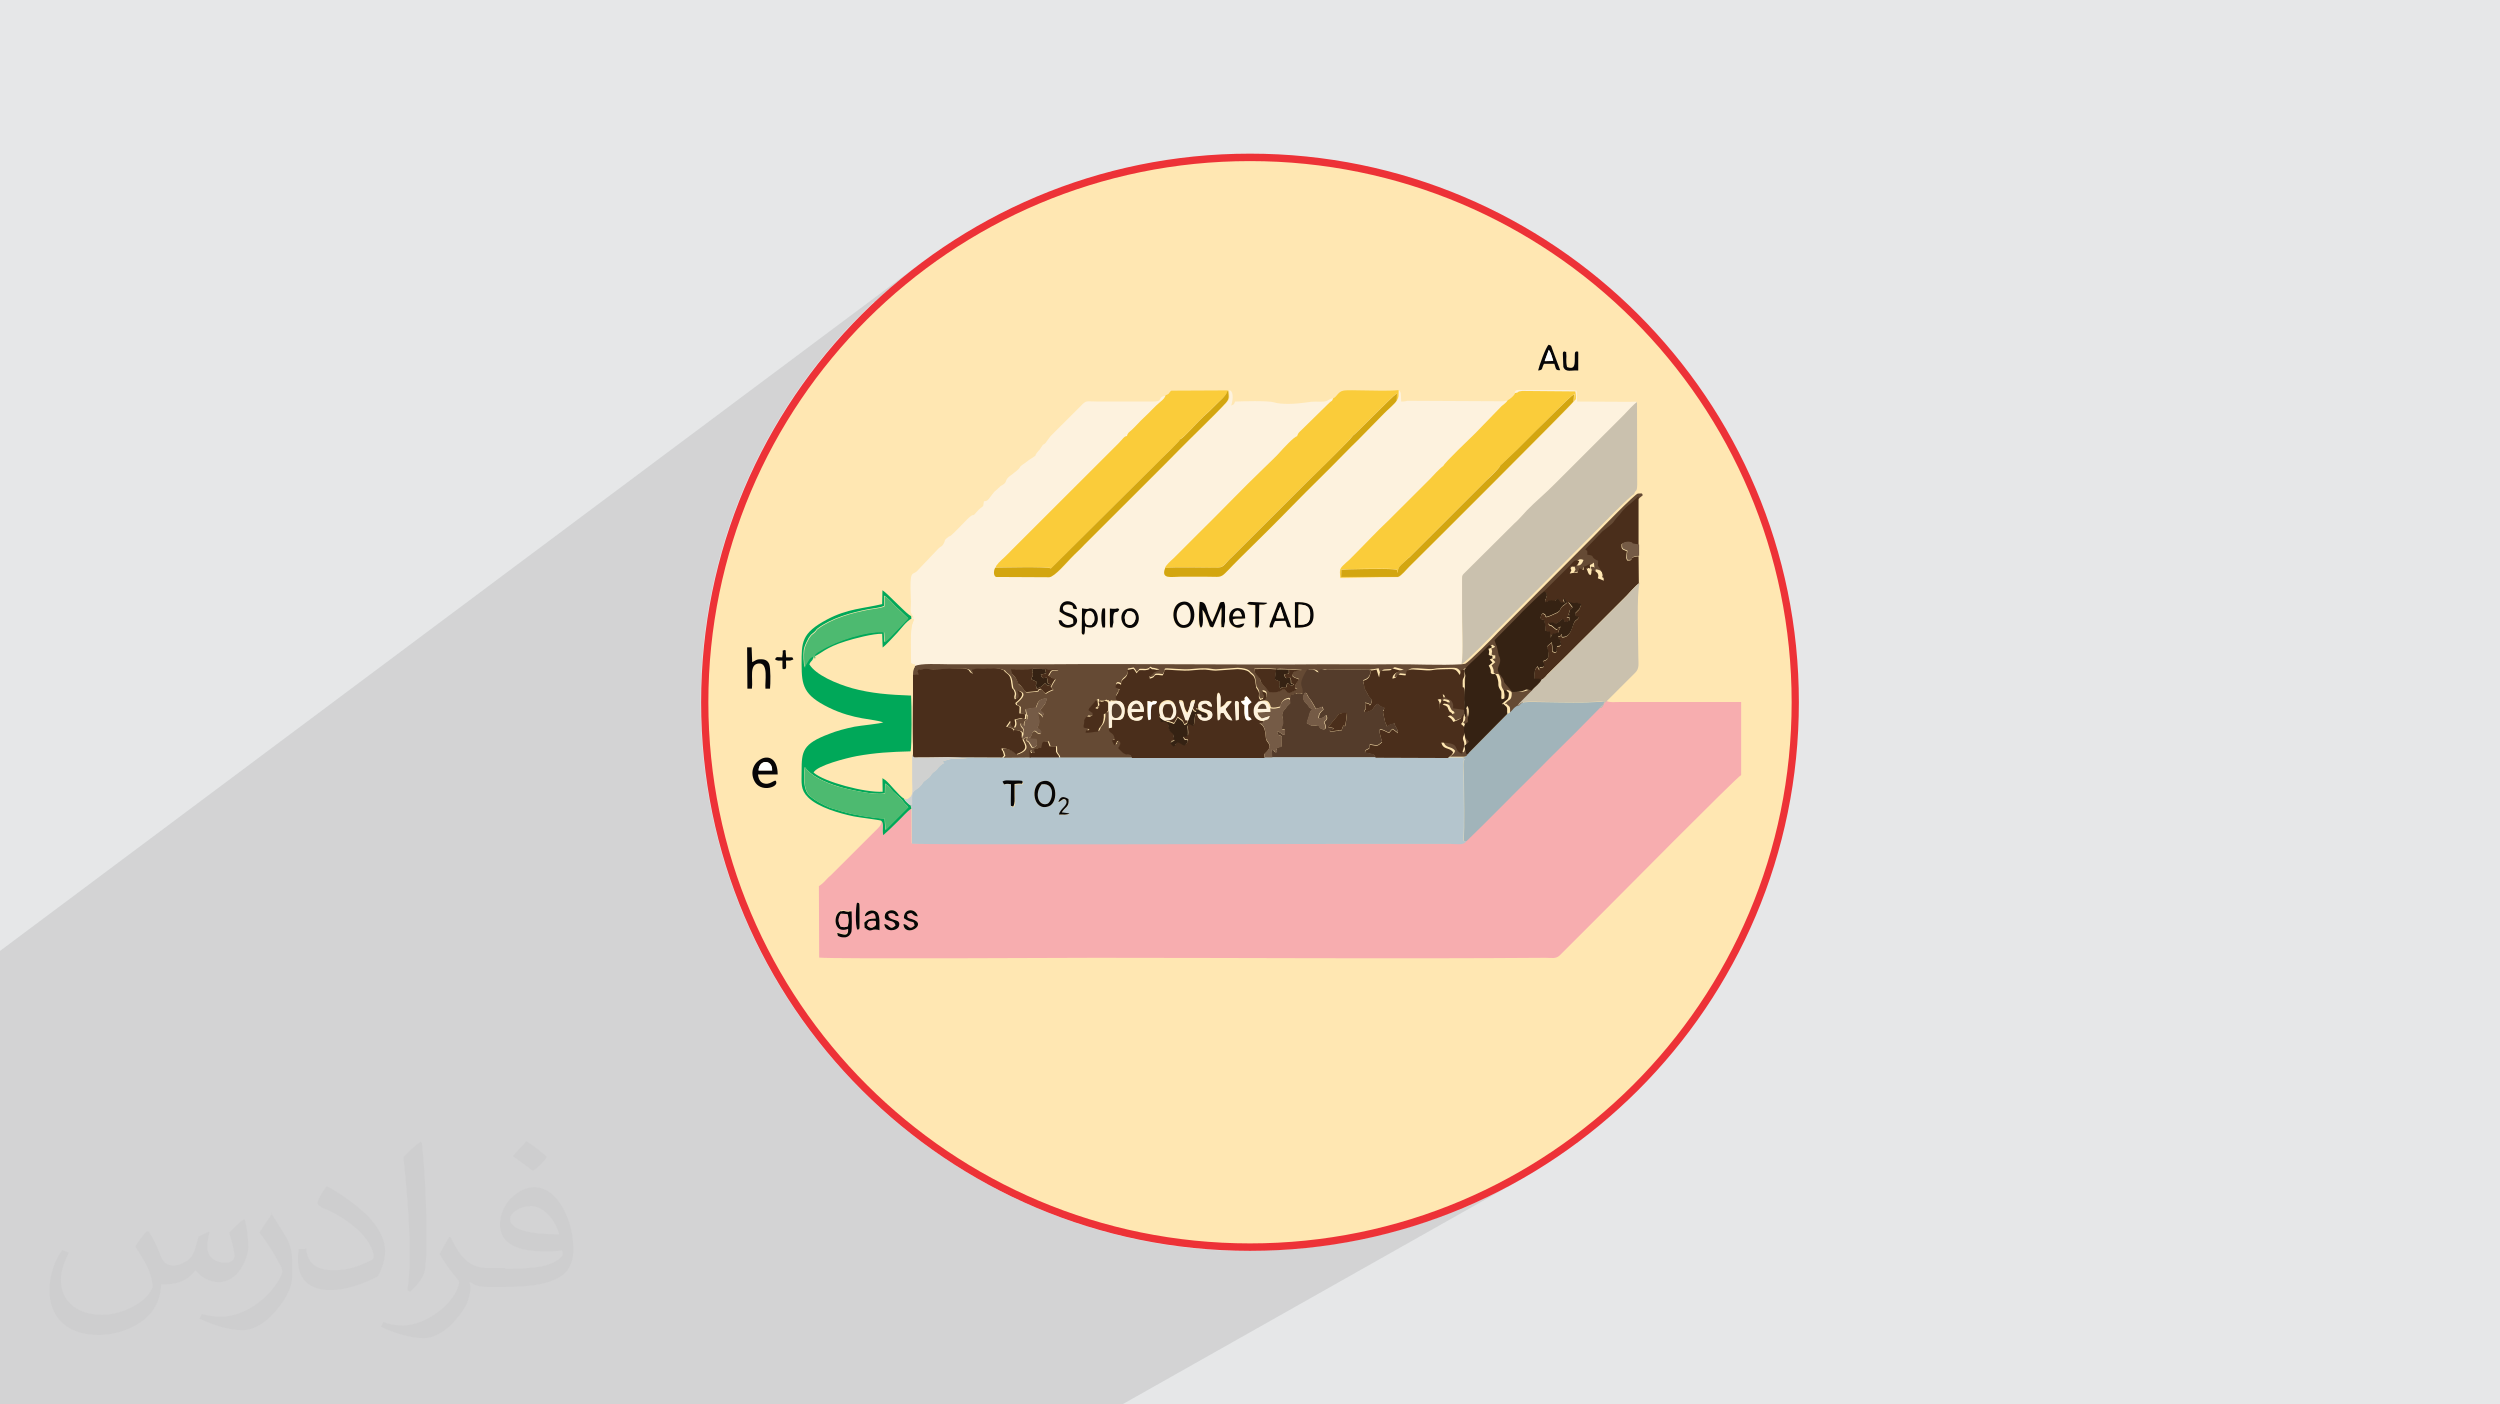 <?xml version="1.0" encoding="UTF-8"?>
<!DOCTYPE svg PUBLIC "-//W3C//DTD SVG 1.1//EN" "http://www.w3.org/Graphics/SVG/1.1/DTD/svg11.dtd">
<!-- Creator: CorelDRAW 2017 -->
<svg xmlns="http://www.w3.org/2000/svg" xml:space="preserve" width="356px" height="200px" version="1.1" style="shape-rendering:geometricPrecision; text-rendering:geometricPrecision; image-rendering:optimizeQuality; fill-rule:evenodd; clip-rule:evenodd"
viewBox="0 0 356000 200000"
 xmlns:xlink="http://www.w3.org/1999/xlink"
 enable-background="new 0 0 512 512">
 <defs>
  <style type="text/css">
   <![CDATA[
    .fil3 {fill:#FFE7B2}
    .fil5 {fill:#F7ADAF}
    .fil16 {fill:#4DBA70}
    .fil12 {fill:#00A859}
    .fil20 {fill:#070607}
    .fil15 {fill:#352213}
    .fil10 {fill:#4A2E1B}
    .fil13 {fill:#543C2B}
    .fil9 {fill:#654A34}
    .fil18 {fill:#755B46}
    .fil11 {fill:#A1B4BA}
    .fil7 {fill:#B4C5CD}
    .fil8 {fill:#CAC1AE}
    .fil19 {fill:#D0D1D0}
    .fil17 {fill:#D3A610}
    .fil0 {fill:#E6E7E8}
    .fil14 {fill:#FACC3A}
    .fil6 {fill:#FDF2DE}
    .fil21 {fill:white}
    .fil4 {fill:#ED3237;fill-rule:nonzero}
    .fil2 {fill:#373435;fill-opacity:0.031}
    .fil1 {fill:#2B2A29;fill-opacity:0.102}
   ]]>
  </style>
 </defs>
 <g id="Layer_x0020_1">
  <polygon class="fil0" points="0,0 356000,0 356000,200000 0,200000 "/>
  <polygon class="fil1" points="158770,200000 157830,200000 140000,200000 138300,200000 51930,200000 51550,200000 24900,200000 0,200000 0,177930 0,171090 0,170450 0,137380 0,136510 0,136280 0,135940 0,135410 131260,37380 129780,38550 128300,39720 126870,40930 125470,42180 124520,43080 131560,37790 134630,35640 137770,33640 141020,31750 144350,30050 147800,28500 151320,27100 154910,25890 158620,24830 162370,23960 166190,23280 170090,22790 174030,22490 178000,22370 182010,22490 185950,22790 189850,23280 193670,23960 197420,24830 201090,25890 204680,27100 208200,28500 211650,30050 215020,31750 218270,33640 221410,35640 224440,37790 227390,40100 230190,42550 232880,45120 235450,47810 237910,50640 240220,53550 242380,56610 244390,59750 246240,63000 247980,66360 249530,69800 250900,73320 252150,76910 253170,80610 254040,84350 254720,88170 255210,92060 255510,95990 255630,100000 255510,103970 255210,107940 254720,111830 254040,115650 253170,119390 252150,123050 250900,126680 249530,130200 247980,133640 246240,137000 244390,140250 242380,143390 240220,146410 237910,149360 235450,152190 232880,154880 230190,157450 227390,159860 224440,162170 221410,164360 218270,166360 215020,168220 208280,172030 208430,171960 210170,171200 211870,170410 213580,169580 215240,168670 216910,167760 159790,200000 "/>
  <g id="_2090251402272">
   <g>
    <path class="fil0" d="M131560 37790l3030 -2150 3140 -2000 3250 -1860 3330 -1700 3450 -1550 3520 -1400 3590 -1200 3670 -1060 3750 -870 3820 -680 3900 -490 3940 -310 4010 -110 4010 110 3940 310 3900 490 3820 680 3750 870 3670 1060 3590 1200 3520 1400 3450 1550 3330 1700 3250 1860 3140 2000 3030 2150 2910 2310 2810 2460 2680 2570 2580 2680 2420 2830 2310 2950 2160 3060 2000 3140 1860 3250 1700 3360 1550 3440 1400 3520 1210 3590 1060 3660 870 3740 690 3820 490 3890 300 3930 110 4010 -110 4000 -300 3930 -490 3900 -690 3810 -870 3750 -1060 3660 -1210 3590 -1400 3520 -1550 3440 -1700 3360 -1860 3250 -2000 3140 -2160 3060 -2310 2940 -2420 2840 -2580 2680 -2680 2570 -2810 2460 -2910 2310 -3030 2150 -3140 2000 -3250 1850c-11020,5980 -23580,9380 -36980,9380 -42880,0 -77630,-34740 -77630,-77590 0,-25440 12260,-48040 31190,-62210l40 0z"/>
    <path class="fil0" d="M123040 154800l460 -270 1320 1290 1370 1250 1400 1240 1400 1210 1430 1180 1480 1130 1520 1100 1510 1050 1550 1020 1590 990 1590 940 1630 910 1660 870 1670 830 1700 790 1710 760 1740 720 1780 680 1770 640 1820 570 1820 530 1850 490 1860 450 1890 420 1890 370 1890 310 1940 260 1930 230 1960 190 1970 110 1970 80 2010 30 -870 500c-21120,-230 -40240,-8920 -54090,-22790l-120 -80z"/>
    <path class="fil0" d="M121000 47320l2460 -1860 -1290 1330 -1240 1360 -1220 1400 -1210 1390 -1170 1440 -1140 1470 -1090 1520 -1060 1510 -1030 1550 -980 1590 -950 1580 -910 1630 -870 1660 -830 1660 -790 1710 -760 1700 -720 1730 -680 1780 -640 1780 -570 1810 -530 1820 -490 1850 -460 1850 -410 1890 -380 1890 -310 1890 -260 1930 -230 1920 -190 1970 -110 1960 -80 1970 -30 2000 -500 340 0 -340c0,-20330 7840,-38850 20630,-52680l40 0z"/>
    <path class="fil0" d="M124860 43460l7000 -5210 -1470 1130 -1440 1170 -1400 1210 -1400 1250 -1360 1250 -1330 1280 -2460 1850c1250,-1320 2500,-2640 3820,-3890l40 -40z"/>
    <path class="fil0" d="M100410 100340l490 -340 40 2000 80 1970 110 1960 190 1970 230 1930 260 1920 300 1890 380 1890 420 1890 450 1860 490 1850 540 1810 560 1820 650 1770 680 1780 720 1740 750 1700 800 1700 830 1660 870 1660 910 1630 950 1590 980 1580 1020 1550 1060 1520 1100 1510 1140 1470 1170 1440 1210 1400 1210 1400 1250 1360 1290 1320 -460 260c-13920,-13940 -22550,-33180 -22630,-54420l-40 -40z"/>
    <path class="fil0" d="M177130 177590l870 -490 2010 -40 1960 -80 1970 -110 1970 -190 1930 -220 1930 -270 1890 -300 1900 -380 1890 -420 1850 -450 1860 -490 1810 -530 1820 -570 1780 -640 1780 -680 1740 -720 1700 -750 1710 -800 1660 -830 1670 -870 1630 -900 -8220 4640c-9270,3930 -19450,6090 -30160,6090 -300,0 -570,0 -870,0l-80 0z"/>
   </g>
   <g>
    <path class="fil0" d="M124480 43080l7080 -5290 3030 -2150 3140 -2000 3250 -1860 3330 -1700 3450 -1550 3520 -1400 3590 -1200 3670 -1060 3750 -870 3820 -680 3900 -490 3940 -310 4010 -110 4010 110 3940 310 3900 490 3820 680 3750 870 3670 1060 3590 1200 3520 1400 3450 1550 3330 1700 3250 1860 3140 2000 3030 2150 2910 2310 2810 2460 2680 2570 2580 2680 2420 2830 2310 2950 2160 3060 2000 3140 1860 3250 1700 3360 1550 3440 1400 3520 1210 3590 1060 3660 870 3740 690 3820 490 3890 300 3930 110 4010 -110 4000 -300 3930 -490 3900 -690 3810 -870 3750 -1060 3660 -1210 3590 -1400 3520 -1550 3440 -1700 3360 -1860 3250 -2000 3140 -2160 3060 -2310 2940 -2420 2840 -2580 2680 -2680 2570 -2810 2460 -2910 2310 -3030 2150 -3140 2000 -3250 1850 -6740 3780c-9310,3930 -19530,6090 -30280,6090 -21570,0 -41100,-8730 -55260,-22870 -14150,-14130 -22900,-33670 -22900,-55250 0,-21580 8750,-41120 22900,-55250 570,-570 1140,-1140 1710,-1670l110 40zm108060 2380c-13970,-13940 -33230,-22600 -54500,-22600 -21310,0 -40580,8620 -54500,22600 -13970,13950 -22600,33220 -22600,54500 0,21280 8630,40550 22600,54500 13960,13940 33230,22600 54500,22600 21310,0 40570,-8620 54500,-22600 13970,-13950 22590,-33220 22590,-54500 0,-21280 -8620,-40550 -22590,-54500z"/>
    <path class="fil0" d="M122590 155060l870 -560c450,450 870,870 1330,1280 450,420 900,830 1360,1250 450,420 910,830 1400,1250 450,410 950,790 1400,1210 490,370 940,790 1440,1170 490,380 980,750 1470,1130 490,380 990,720 1520,1100 490,340 1020,720 1510,1060 530,340 1020,680 1550,1020 530,340 1060,680 1590,980 530,340 1060,640 1590,940 530,310 1100,610 1630,910 530,300 1100,610 1670,870 560,300 1090,570 1660,830 570,270 1140,530 1700,800 570,260 1140,490 1710,750 560,230 1170,490 1740,720 570,230 1170,450 1780,680 600,230 1170,420 1780,640 600,190 1210,420 1810,570 610,190 1210,380 1820,530 610,190 1210,340 1860,490 600,150 1240,300 1850,450 610,150 1250,270 1890,420 650,110 1250,260 1890,380 650,110 1290,220 1900,300 640,110 1280,190 1930,260 640,80 1280,160 1930,230 640,80 1290,110 1970,190 640,40 1320,80 1960,110 650,40 1330,80 1970,80 650,0 1330,40 2010,40l-1740 1020c-20890,-460 -39740,-9110 -53520,-22870l-150 -150 -80 -80z"/>
    <path class="fil0" d="M118960 48870l4540 -3410c-460,460 -870,870 -1290,1330 -420,450 -830,900 -1250,1360 -410,450 -830,900 -1210,1400 -420,450 -790,940 -1210,1390 -380,500 -800,950 -1170,1440 -380,490 -760,980 -1140,1470 -380,500 -720,990 -1100,1520 -340,490 -720,1020 -1060,1510 -340,530 -680,1020 -1020,1550 -340,530 -680,1060 -980,1590 -340,520 -650,1050 -950,1580 -300,530 -600,1100 -910,1630 -300,530 -600,1090 -870,1660 -260,570 -570,1100 -830,1660 -270,570 -530,1140 -800,1710 -260,560 -490,1130 -750,1700 -230,560 -490,1170 -720,1730 -230,570 -460,1180 -680,1780 -230,610 -420,1170 -650,1780 -190,600 -370,1210 -560,1810 -190,610 -380,1210 -530,1820 -190,600 -340,1200 -500,1850 -150,600 -300,1240 -450,1850 -150,600 -260,1250 -420,1890 -110,640 -260,1250 -380,1890 -110,640 -220,1280 -300,1890 -110,640 -190,1280 -260,1930 -80,640 -150,1280 -230,1920 -80,650 -110,1290 -190,1970 -40,640 -70,1320 -110,1960 -40,650 -80,1330 -80,1970 0,680 -40,1320 -40,2000l-1020 720 0 -720c0,-19540 7190,-37410 19040,-51130l80 0z"/>
    <path class="fil0" d="M121870 45690l10030 -7480c-490,380 -980,750 -1480,1130 -490,380 -980,760 -1430,1170 -500,380 -950,800 -1400,1210 -460,420 -910,830 -1410,1250 -450,420 -900,830 -1360,1250 -450,410 -870,870 -1320,1280l-4540 3400c940,-1090 1930,-2150 2910,-3170l0 -40z"/>
    <path class="fil0" d="M131260 37380l-1480 1130c490,-380 990,-750 1480,-1130zm-1480 1130l-1480 1170c500,-410 990,-790 1480,-1170zm-1480 1170l-1430 1210c450,-410 940,-830 1430,-1210zm-1430 1210l-1400 1250c450,-420 940,-830 1400,-1250zm-1400 1250l-1370 1280c460,-410 910,-870 1370,-1280zm-1370 1280l-1320 1330c450,-460 910,-870 1320,-1330z"/>
    <path class="fil0" d="M122780 44750l-1330 1320c420,-450 870,-910 1330,-1320zm-1330 1320l-1280 1360c410,-450 830,-910 1280,-1360zm-1280 1360l-1250 1400c420,-490 830,-950 1250,-1400zm-1250 1400l-1210 1430c410,-490 790,-940 1210,-1430zm-1210 1430l-1180 1480c380,-490 800,-980 1180,-1480zm-1180 1480l-1130 1470c380,-490 760,-980 1130,-1470zm-1130 1470l-1100 1510c380,-520 720,-1020 1100,-1510zm-1100 1510l-1060 1550c340,-530 720,-1020 1060,-1550zm-1060 1550l-1020 1590c340,-530 680,-1060 1020,-1590zm-1020 1590l-980 1590c340,-530 640,-1060 980,-1590zm-980 1590l-950 1620c300,-530 640,-1090 950,-1620zm-950 1620l-910 1670c300,-570 610,-1100 910,-1670zm-910 1670l-870 1660c300,-570 570,-1140 870,-1660zm-870 1660l-830 1700c260,-570 570,-1130 830,-1700zm-830 1700l-800 1740c270,-570 530,-1140 800,-1740zm-800 1740l-750 1740c260,-570 490,-1170 750,-1740zm-750 1740l-720 1770c220,-600 490,-1170 720,-1770zm-720 1770l-680 1780c220,-610 450,-1210 680,-1780zm-680 1780l-650 1810c190,-600 420,-1210 650,-1810zm-650 1810l-600 1820c190,-610 370,-1210 600,-1820zm-600 1820l-570 1850c190,-610 340,-1250 570,-1850zm-570 1850l-490 1850c150,-640 340,-1250 490,-1850zm-490 1850l-460 1890c150,-640 310,-1250 460,-1890zm-460 1890l-410 1890c110,-640 260,-1280 410,-1890zm-410 1890l-380 1930c110,-640 220,-1290 380,-1930zm-380 1930l-300 1930c110,-650 180,-1290 300,-1930zm-300 1930l-270 1960c80,-640 190,-1280 270,-1960zm-270 1960l-230 1970c80,-650 150,-1330 230,-1970zm-230 1960l-190 1970c40,-680 120,-1320 190,-1970zm-190 1970l-110 2000c40,-680 80,-1320 110,-2000zm-110 2000l-80 2010c0,-680 40,-1330 80,-2010zm-80 2010l-30 2000c0,-680 0,-1360 30,-2000z"/>
    <path class="fil0" d="M99880 100720l1020 -720c0,680 0,1320 40,2000 0,680 40,1330 80,1970 30,640 70,1320 110,1960 40,650 110,1290 190,1970 70,640 150,1280 230,1930 70,640 190,1280 260,1920 110,650 190,1290 300,1890 120,650 230,1250 380,1890 120,650 270,1250 420,1890 150,610 300,1250 450,1860 150,600 340,1240 490,1850 190,600 350,1210 540,1810 180,610 370,1210 560,1820 190,600 420,1210 650,1770 220,610 450,1170 680,1780 230,570 450,1170 720,1740 220,560 490,1130 750,1700 270,560 530,1130 800,1700 260,570 570,1130 830,1660 270,570 570,1100 870,1660 310,530 610,1100 910,1630 300,530 640,1060 950,1590 340,530 640,1060 980,1580 340,530 680,1060 1020,1550 340,530 680,1020 1060,1520 340,490 720,1020 1100,1510 380,490 760,980 1140,1470 370,490 750,980 1170,1440 380,490 790,940 1210,1400 420,450 830,940 1210,1400 420,450 830,900 1250,1360 420,450 870,860 1290,1320l-870 570c-13890,-13990 -22520,-33150 -22710,-54350l-80 -40z"/>
    <path class="fil0" d="M99880 100000l40 2000c0,-680 -40,-1360 -40,-2000zm40 2000l70 2010c-30,-680 -70,-1330 -70,-2010zm70 2010l120 2000c-40,-680 -80,-1320 -120,-2000zm120 2000l190 1960c-80,-640 -120,-1320 -190,-1960zm190 1960l220 1970c-70,-640 -150,-1320 -220,-1970zm220 1970l270 1960c-110,-640 -190,-1280 -270,-1960zm270 1960l300 1930c-110,-640 -220,-1280 -300,-1930zm300 1930l380 1930c-110,-640 -260,-1290 -380,-1930zm380 1930l420 1890c-150,-640 -270,-1250 -420,-1890zm420 1890l450 1890c-150,-640 -300,-1250 -450,-1890zm450 1890l490 1850c-190,-600 -340,-1250 -490,-1850zm490 1850l570 1850c-190,-600 -380,-1210 -570,-1850zm570 1850l610 1820c-190,-610 -420,-1210 -610,-1820zm610 1820l640 1810c-230,-600 -420,-1210 -640,-1810zm640 1810l680 1780c-230,-610 -450,-1180 -680,-1780zm680 1780l720 1770c-260,-560 -490,-1170 -720,-1770zm720 1770l760 1740c-270,-570 -530,-1170 -760,-1740zm760 1740l790 1740c-260,-570 -530,-1130 -790,-1740zm790 1740l840 1700c-310,-570 -570,-1130 -840,-1700zm840 1700l870 1660c-310,-560 -610,-1090 -870,-1660zm870 1660l900 1670c-300,-530 -600,-1100 -900,-1670zm900 1670l950 1620c-340,-530 -640,-1090 -950,-1620zm950 1620l980 1590c-340,-530 -680,-1060 -980,-1590zm980 1590l1030 1590c-340,-530 -680,-1060 -1030,-1590zm1030 1590l1060 1550c-380,-530 -720,-1020 -1060,-1550zm1060 1550l1090 1510c-370,-490 -750,-1020 -1090,-1510zm1090 1510l1140 1470c-380,-490 -760,-980 -1140,-1470zm1140 1470l1170 1470c-410,-490 -790,-980 -1170,-1470zm1170 1470l1210 1440c-410,-490 -790,-940 -1210,-1440zm1210 1440l1250 1400c-410,-450 -830,-950 -1250,-1400zm1250 1400l1290 1360c-420,-450 -870,-910 -1290,-1360zm1290 1360l1320 1320c-450,-450 -870,-900 -1320,-1320z"/>
    <path class="fil0" d="M176260 178080l1740 -1020c680,0 1330,0 2010,-40 640,0 1320,-40 1960,-70 650,-40 1330,-80 1970,-120 650,-30 1290,-110 1970,-190 640,-70 1290,-150 1930,-220 640,-80 1290,-190 1930,-270 640,-110 1290,-190 1890,-300 650,-110 1250,-230 1900,-380 640,-110 1250,-260 1890,-410 600,-150 1250,-310 1850,-460 610,-150 1210,-340 1860,-490 600,-190 1210,-340 1810,-530 610,-190 1220,-380 1820,-560 610,-190 1180,-420 1780,-650 610,-220 1170,-450 1780,-680 570,-220 1170,-450 1740,-720 570,-220 1140,-490 1700,-750 570,-270 1140,-530 1710,-790 570,-270 1130,-570 1660,-840 570,-300 1100,-560 1670,-870l720 -410 -10560 5970c-8400,3100 -17490,4760 -26950,4760 -570,0 -1170,0 -1740,-40l-40 80z"/>
    <path class="fil0" d="M178000 178120l2010 -40c-680,0 -1330,40 -2010,40zm2010 -40l2000 -80c-680,40 -1320,80 -2000,80zm2000 -80l2010 -110c-650,40 -1330,80 -2010,110zm2010 -110l1970 -190c-650,80 -1330,120 -1970,190zm1970 -190l1960 -220c-640,70 -1280,150 -1960,220zm1960 -220l1930 -270c-640,110 -1280,190 -1930,270zm1930 -270l1930 -300c-640,110 -1280,230 -1930,300zm1930 -300l1940 -380c-650,110 -1290,270 -1940,380zm1940 -380l1890 -420c-650,160 -1250,310 -1890,420zm1890 -420l1890 -450c-640,150 -1250,300 -1890,450zm1890 -450l1850 -490c-600,190 -1240,340 -1850,490zm1850 -490l1860 -570c-610,190 -1210,380 -1860,570zm1860 -570l1820 -600c-610,190 -1220,410 -1820,600zm1820 -600l1810 -640c-600,220 -1210,410 -1810,640zm1810 -640l1780 -680c-600,220 -1170,450 -1780,680zm1780 -680l1780 -720c-570,260 -1170,490 -1780,720zm1780 -720l1740 -760c-570,270 -1170,530 -1740,760zm1740 -760l1700 -790c-560,260 -1130,530 -1700,790zm1700 -790l1710 -830c-570,300 -1140,560 -1710,830zm1710 -830l1660 -870c-570,300 -1090,600 -1660,870zm1660 -870l1670 -910 -990 570 -640 370 -40 -30z"/>
    <path class="fil0" d="M122780 155220l1320 1320c-450,-420 -900,-870 -1320,-1320zm1320 1320l1370 1280c-460,-410 -910,-830 -1370,-1280zm1370 1280l1400 1250c-460,-420 -950,-830 -1400,-1250zm1400 1250l1430 1210c-490,-420 -940,-790 -1430,-1210zm1430 1210l1480 1170c-490,-380 -980,-790 -1480,-1170zm1480 1170l1480 1140c-490,-380 -990,-760 -1480,-1140zm1480 1130l1510 1100c-490,-380 -1020,-720 -1510,-1100zm1510 1100l1550 1060c-530,-340 -1020,-720 -1550,-1060zm1550 1060l1590 1020c-530,-340 -1060,-680 -1590,-1020zm1590 1020l1590 980c-530,-340 -1060,-640 -1590,-980zm1590 980l1630 950c-530,-310 -1100,-650 -1630,-950zm1630 950l1670 900c-570,-300 -1100,-600 -1670,-900zm1670 900l1660 870c-570,-300 -1130,-560 -1660,-870zm1660 870l1700 830c-560,-260 -1130,-560 -1700,-830zm1700 830l1710 800c-570,-270 -1140,-530 -1710,-800zm1710 800l1740 750c-570,-260 -1180,-490 -1740,-750zm1740 750l1780 720c-610,-220 -1180,-490 -1780,-720zm1780 720l1780 680c-610,-220 -1220,-450 -1780,-680zm1780 680l1810 650c-600,-190 -1210,-420 -1810,-650zm1810 650l1820 600c-610,-190 -1210,-380 -1820,-600zm1820 600l1850 570c-600,-190 -1250,-380 -1850,-570zm1850 570l1860 490c-650,-150 -1250,-340 -1860,-490zm1860 490l1890 450c-640,-150 -1250,-300 -1890,-450zm1890 450l1890 420c-640,-120 -1280,-270 -1890,-420zm1890 420l1930 380c-640,-120 -1280,-230 -1930,-380zm1930 380l1930 300c-640,-120 -1280,-190 -1930,-300zm1930 300l1930 260c-640,-70 -1280,-190 -1930,-260zm1930 260l1970 230c-640,-80 -1320,-150 -1970,-230zm1970 230l1970 190c-640,-40 -1330,-120 -1970,-190zm1970 190l2010 110c-680,-40 -1330,-70 -2010,-110zm2010 110l2000 80c-680,0 -1320,-40 -2000,-80zm2000 80l2010 30c-680,0 -1370,0 -2010,-30z"/>
   </g>
  </g>
  <path class="fil2" d="M21160 175320c680,1060 1130,2000 1550,3060 300,680 490,1820 2000,1820 500,0 1060,-120 1630,-500 680,-300 1060,-860 1370,-1620l560 -2000 1440 -680 110 110c-180,750 -300,1550 -300,2000 0,1740 1440,2310 2610,2310 680,0 1250,-380 1250,-950 0,-750 -380,-2190 -750,-3360 680,-680 1360,-1360 2120,-1930l110 120c380,1430 490,2870 490,3850 0,940 -380,1930 -760,2610 -680,1360 -1930,2420 -3440,2420 -1140,0 -2420,-570 -3250,-1630l-120 0c-760,1060 -2120,1930 -4120,1930l-690 0c-110,1360 -370,2300 -870,3170 -1250,2420 -4800,4050 -8060,4050 -4690,0 -7000,-2690 -7000,-6350 0,-2190 760,-4310 1820,-5750l940 380c-680,1360 -1130,2610 -1130,3860 0,3360 2690,4990 5860,4990 2880,0 6550,-1820 7230,-4050 -300,-2420 -1130,-3440 -2490,-5670 370,-680 940,-1430 1620,-2190l120 0 0 0 0 0 0 0 0 0 0 0 0 0 0 0 300 110 0 0 -150 -110zm53850 -12770c950,560 1930,1360 2880,2190 -490,750 -1130,1430 -2010,2000 -940,-750 -1920,-1430 -2870,-2110 680,-760 1360,-1440 1930,-2120l0 0 0 0 0 0 0 0 0 0 0 0 0 0 110 0 0 0 -40 40zm500 9220c-1630,0 -2880,1060 -2880,1810 0,1630 3180,2190 7000,2190 -490,-1920 -2120,-4040 -4120,-4040l0 0 0 0 0 0 0 0 0 0 0 0 0 40zm-3560 8920c2010,0 3860,-120 5300,-380 1550,-380 2870,-1130 2870,-1740 0,-190 0,-300 -110,-490 -870,110 -1820,110 -2690,110 -2800,0 -4920,-680 -5750,-2190 -190,-490 -380,-940 -380,-1550 0,-1550 680,-3060 1820,-4040 950,-870 2000,-1360 3060,-1360 1940,0 3560,1550 4620,4040 570,1360 950,2870 950,4910 0,1360 -380,2420 -1140,3250 -1550,1440 -4310,2010 -8670,2010l-1920 0 0 0 -500 0c-1060,0 -1810,-190 -2420,-680l-110 0c0,300 110,490 110,680 0,940 -300,2190 -950,3170 -1930,2870 -3930,4120 -5750,4120 -1820,0 -4050,-680 -6050,-1620l370 -690c680,310 1560,500 2800,500 3260,0 7500,-3180 7990,-6160 -110,-310 -380,-570 -680,-950 -950,-1130 -1550,-2110 -2120,-3060 490,-940 950,-1740 1360,-2420l190 0c1360,2800 2610,4420 5380,4420l490 0 0 0 2000 0 0 0 0 0 -110 120 0 0 40 0zm-13930 2980c190,-1360 300,-2790 300,-4120l0 -2000c0,-3740 -490,-9220 -870,-12770 680,-760 1630,-1630 2430,-2200l190 120c490,4500 680,9710 680,14510 0,1250 -120,2500 -190,3360 -120,1140 -760,2010 -2120,3370l-310 -120 0 0 0 0 0 0 0 0 0 0 0 0 0 0 -110 -110 0 0 0 -40zm-14420 -5970c110,1740 950,3180 3940,3180 1930,0 3440,-500 5180,-1360 300,-120 490,-310 490,-500 0,-1130 -870,-2600 -2300,-3930 -1370,-1240 -3180,-2410 -4920,-3060 -570,-300 -760,-490 -760,-750 0,-490 680,-1550 1250,-2310l190 0c1930,1060 4120,2610 5750,4230 1440,1550 2420,3180 2420,4920 0,1240 -380,2490 -1060,3660 -2120,1060 -4430,1930 -6740,1930 -2800,0 -4610,-1360 -4610,-4310 0,-300 0,-870 110,-1550l950 0 0 0 0 0 0 0 0 0 0 0 0 0 0 0 110 -110 0 0 0 -40zm-5000 -4990l1750 2800c680,1060 1250,2120 1250,3930l0 2310c0,1810 -1140,3740 -3070,5740 -1440,1360 -2800,1930 -3940,1930 -1810,0 -3860,-570 -6170,-1630l310 -680c750,190 1620,380 2680,380 3370,0 6820,-2490 8480,-5550 190,-380 310,-680 310,-870 0,-380 -190,-760 -380,-1060 -870,-1630 -1820,-3180 -2880,-4500 570,-870 1140,-1740 1740,-2610l110 0 0 0 0 0 0 0 0 0 0 0 0 0 -110 -190 0 0 -80 0z"/>
  <ellipse class="fil3" cx="178000" cy="100000" rx="77630" ry="77590"/>
  <path class="fil4" d="M178000 21880c21570,0 41100,8730 55260,22870 14150,14130 22900,33670 22900,55250 0,21580 -8750,41120 -22900,55250 -14160,14140 -33690,22870 -55260,22870 -21570,0 -41100,-8730 -55260,-22870 -14150,-14130 -22900,-33670 -22900,-55250 0,-21580 8750,-41120 22900,-55250 14160,-14140 33690,-22870 55260,-22870zm54540 23620c-13970,-13940 -33230,-22560 -54540,-22560 -21310,0 -40570,8620 -54540,22560 -13970,13950 -22590,33220 -22590,54500 0,21280 8620,40550 22590,54500 13970,13940 33230,22560 54540,22560 21310,0 40570,-8620 54540,-22560 13970,-13950 22590,-33220 22590,-54500 0,-21280 -8620,-40550 -22590,-54500z"/>
  <path class="fil5" d="M122100 128530c260,120 340,-150 340,830l0 2730c-120,370 40,150 -300,300 -310,-490 -230,-3360 -80,-3780 0,-40 40,-80 80,-80l-40 0zm-870 1170c40,500 70,2610 -40,2950 -110,420 -420,720 -870,760 -190,40 -570,0 -720,-80 -450,-190 -300,-110 -420,-560 800,180 1630,680 1560,-570 -2120,830 -2160,-2190 -1030,-2530 460,-150 460,0 800,30 790,80 -80,-70 680,-30l40 30zm7950 500c0,560 0,490 680,680 2460,750 -1060,2760 -1210,710 750,40 710,990 1580,230 -110,-910 -260,-190 -1510,-1060 -70,-1470 1670,-1510 1970,-260 -1020,-120 -530,-800 -1510,-300zm-2730 0c40,1090 1930,410 1510,1660 -220,720 -1960,910 -2080,-300 800,30 720,980 1590,220 -70,-1090 -1810,-300 -1470,-1580 190,-680 1700,-990 1930,220 -950,-70 -120,-40 -680,-340 -270,-150 -650,-110 -840,80l40 40zm-3290 220c110,-830 1130,-1020 1700,-560 530,410 340,1770 380,2570l-270 -80c-1020,-230 -870,530 -1850,-300l-40 -720c530,-490 610,-530 1630,-570 -80,-1430 -1060,-380 -1550,-340zm104570 -29660l-2380 2410c-800,800 -1550,1550 -2390,2390 -1550,1550 -3140,3170 -4730,4720 -3180,3140 -6200,6270 -9460,9410 -380,640 -1360,420 -2190,420l-17340 0c-3440,0 -58020,150 -59420,-40l-40 -4950c-570,340 -1250,1170 -2010,1890 -830,790 -1280,1240 -2000,1890 -230,-1020 150,-1590 -230,-2010 -40,680 -340,870 -980,1510 -40,40 -40,40 -80,80 -40,40 -40,40 -70,80 -40,30 -40,30 -80,70l-6020 6010c-300,270 -300,230 -570,530 -370,420 -680,720 -1130,1020l40 10170c2000,220 36290,30 39360,30 21190,0 42880,160 64040,0 940,0 1510,190 2080,-370l6090 -6090c1030,-1020 19040,-19230 19720,-19570l0 -10400 -17070 0c-790,0 -1810,120 -2190,-190l-1020 950 70 40z"/>
  <path class="fil6" d="M157030 89380c-260,-450 -260,-2380 0,-2760 380,110 340,-380 340,1320 0,1970 120,1250 -340,1440zm3480 -2680c1710,-610 2240,2110 870,2640 -1660,650 -2380,-2110 -870,-2640zm-6200 3700c-380,-110 -190,80 -310,-260l40 -3480c1330,260 680,-150 1440,40 1140,220 1330,3470 -1020,2530 -40,410 70,870 -150,1210l0 -40zm26530 -1020c-80,-190 -190,190 -40,-490l910 -2340c300,-800 150,-610 490,-840 530,190 150,-150 420,340l1210 3290c-800,0 -450,-150 -830,-940l-1480 30c-610,1210 0,760 -680,950l0 0zm3520 -3630c1630,-40 2650,120 2650,1820 0,1700 -1060,1850 -2650,1810l0 -3630 0 0zm-7190 3060c-270,1210 -2580,680 -2120,-1210 150,-640 720,-1050 1440,-900 680,150 750,710 790,1430 -830,120 -1250,-70 -1780,150 150,1290 990,610 1670,570l0 -40zm-9090 -3020c2240,-680 2500,3140 870,3590 -2190,600 -2570,-3100 -870,-3590zm-10060 910c1280,190 790,-150 1280,70 -220,830 -720,-70 -830,950 -40,260 0,680 0,940l-150 760c-420,-190 -300,380 -340,-610l0 -2110 40 0zm12900 2760c-490,-190 -230,-3440 -190,-3670 1180,-40 760,1210 1780,2870 230,-490 460,-1090 680,-1620 530,-1330 270,-1210 990,-1250 220,420 150,640 150,1810 0,310 0,650 0,950l-150 870c-570,-230 -230,410 -380,-610 -40,-340 110,-1550 0,-2230l-1060 2570c-150,230 -40,80 -190,270 -490,-190 -230,0 -760,-1210 -190,-490 -340,-950 -680,-1320 0,560 270,2340 -220,2570l30 0zm6630 -3480c220,-190 -40,-80 300,-190l2380 110c40,-30 80,40 120,80 -420,260 -650,190 -1140,190 -40,560 -40,1130 -40,1740 0,260 0,560 0,830 0,110 0,300 -30,380 -40,260 -40,180 -160,340 -410,-190 -340,260 -340,-720l0 -2500c-450,-70 -790,40 -1170,-220l80 -40zm-26690 1170c-110,-2080 2310,-1700 2460,-340 -1090,40 -70,-530 -1090,-640 -500,-80 -990,110 -910,600 70,490 560,530 1060,680 1590,610 940,1970 -270,2010 -600,30 -1250,-310 -1320,-680 -190,-840 -40,-160 110,-420 610,300 80,40 460,420 410,450 870,340 1430,70 160,-1250 -410,-530 -1930,-1700zm-9120 -6270c270,-530 0,-80 300,-490 230,-350 40,-40 270,-310 260,-260 380,-380 640,-600 460,-420 800,-800 1140,-1140l8820 -8800c190,-190 340,-340 530,-530l5830 -5820c640,-680 750,-980 1170,-1020 150,-530 230,-450 680,-870 230,-190 450,-450 680,-680 380,-420 950,-950 1360,-1360 460,-420 990,-1020 1440,-1440 650,-600 1180,-900 1360,-1470 -1280,230 -150,870 -1890,830l-7720 0c-1820,0 -1590,-260 -2530,720l-4130 4120c0,0 -190,220 -190,220l-640 870c-270,270 -230,0 -610,610 0,40 -40,70 -40,70 0,0 -190,270 -220,310 0,30 -40,30 -80,70 -980,1130 230,270 -1360,1320l-610 460c-1210,790 -190,380 -1510,1360l-230 190c-150,110 -190,150 -300,220 -950,680 -340,870 -1170,1360 -230,160 -160,40 -380,270 -1140,1090 -380,190 -1370,1470 -300,380 -370,530 -870,570 -150,1170 0,300 -1130,1620 -570,720 -150,-110 -1180,870l-1850 1890c-980,950 -530,340 -1100,840 -450,370 -190,340 -490,830 -300,530 -340,220 -910,870l-2910 3060c-610,560 -1020,-300 -840,3660 120,1930 -300,1890 380,2840 -110,110 230,300 -220,0l30 380c340,-40 40,-120 230,30l-190 530c-410,870 -230,4650 -230,5710 720,450 570,-110 530,420 800,-460 3600,-270 4740,-270l14610 0c12830,-110 26150,110 38980,0 3250,-40 6510,40 9760,0 3180,-40 6660,190 9810,0 300,-1660 30,-5890 70,-7860 0,-1320 0,-2610 0,-3930 0,-910 0,-790 530,-1360l6850 -6800c650,-610 1290,-1360 1860,-1930 1320,-1320 2680,-2500 4010,-3820l9760 -9750c460,-450 1440,-1590 1900,-1850 -190,-190 190,-190 -1060,-150l-7460 -40 -80 -1550c-1250,-150 -5220,-40 -6960,-80 -1510,0 -1820,-180 -1850,530 790,-110 70,-190 1020,-300l7570 80c150,1130 110,1090 -190,1360 -230,450 -21120,21280 -23430,23540 -270,270 -1170,1360 -1590,1440l-8180 150c-70,-760 -180,-1210 340,-1700 350,-340 650,-530 990,-910 1890,-1850 3630,-3780 5680,-5700l5750 -5750c340,-380 1550,-1620 1890,-1850 230,-490 3860,-3970 4580,-4690 460,-450 720,-720 1140,-1170l2610 -2680c380,-340 570,-380 870,-830 -450,-40 -300,70 -790,70l-13560 -70c-110,30 -300,110 -870,110 -70,-1210 40,-1290 -340,-1590 0,570 80,1100 -260,1440 -190,410 -1480,1470 -1820,1850l-3740 3820c-570,530 -1220,1170 -1820,1810 -2580,2690 -5070,5030 -7420,7450 -2420,2530 -4880,4870 -7530,7520 -3140,3100 -2010,2640 -4770,2640 -1250,0 -2540,0 -3790,0 -1130,0 -2760,420 -2080,-1240 190,-460 760,-950 1210,-1360l3520 -3520c2960,-2950 6400,-6540 9350,-9330 830,-800 1710,-1590 2390,-2380 220,-270 1960,-2120 2340,-2160 190,-530 190,-490 610,-870l3970 -3890c420,-380 380,-110 570,-680 -830,110 -640,410 -1400,490 -1020,80 -1130,-110 -2690,150 -1210,190 -3400,300 -4420,-40 -800,-260 -4590,-150 -5530,-110 -190,450 -110,380 -570,570 150,-270 530,-2040 -260,-2200 30,950 190,1140 -340,1740 -1590,1740 -4920,4920 -6700,6730 -2390,2460 -5270,5290 -7650,7670l-5830 5820c-640,680 -1170,1100 -1890,1890 -530,570 -2310,2650 -3070,2720l-7570 -30c-490,-190 -300,-1100 -110,-1330l-150 120z"/>
  <path class="fil7" d="M152150 113830c150,1140 -530,1140 -950,1890l1100 150c-380,230 -830,150 -1510,150 220,-870 1360,-1210 1020,-2040 -420,-450 -680,230 -1100,270 270,-830 720,-870 1440,-420zm-3860 -2530c2270,-790 2570,2990 1060,3510 -2270,840 -2730,-2940 -1060,-3510zm-4280 420c-1170,-230 -870,300 -1170,-310 380,-300 910,-150 1510,-150 230,0 610,-40 840,0 640,40 300,0 530,190 -230,450 220,110 -1180,300 0,530 0,1060 0,1630 0,600 120,1130 -190,1590 -410,-190 -300,150 -340,-760l40 -2420 -40 -70zm-14300 2980l110 490 40 4950c1400,190 56010,40 59420,40l17330 0c840,0 1860,230 2200,-410 -490,0 -120,150 -420,-120 150,-1590 40,-6800 40,-9070 0,-490 -190,-2150 110,-2460l-410 -260 -2010 0 -10260 -40 -14760 0 -1090 0 -18890 0 -10330 0 -4200 0 -3860 40 -7760 -40 2760 190c-2310,150 -1670,-230 -3630,450l300 190c-760,420 -870,760 -1100,990 -150,150 -190,150 -380,300 -370,300 -370,490 -600,720l-760 600c-300,300 -110,150 -300,380 -760,1020 -1400,680 -1440,1930 -40,1170 110,870 -190,1130l80 0z"/>
  <path class="fil8" d="M208130 94590c530,-220 4050,-3810 4690,-4490l13700 -13760c1100,-1100 5720,-5860 6170,-5970 230,-760 420,-150 450,-1360l-30 -11750c-460,260 -1400,1360 -1900,1850l-9760 9750c-1320,1360 -2730,2490 -4010,3810 -570,610 -1210,1370 -1860,1930l-6850 6810c-560,560 -530,450 -530,1360 0,1320 0,2600 0,3930 -30,1960 230,6190 -70,7860l0 30z"/>
  <path class="fil9" d="M147570 100720c110,-870 610,-1210 1480,-1250 0,80 0,110 -40,190l-230 640c0,40 -40,40 -80,80l-600 750c260,460 230,270 530,530 -190,190 -150,150 -150,530 -340,-640 -490,-410 -530,-570 -40,-70 -80,-70 -150,-70 0,1400 410,910 -120,2150l310 230c30,40 70,40 70,80 300,370 120,340 80,530 -720,-120 -340,-270 -870,-420 -380,300 -270,190 -420,600l-70 160c-270,520 -160,-160 -230,340l980 70 80 910c-270,150 -270,260 -650,340 -150,-190 -340,-530 -450,-760 -340,-450 -420,80 -270,-790l-710 340c70,-450 300,-980 190,-1360 -160,-490 -420,-270 -420,-980l490 450c-70,-1060 380,-640 490,-1130 120,-530 -40,0 -220,-950l-40 -340 1470 -230 80 -70zm34180 -5410c300,-220 2910,80 3630,80 -270,230 -910,-110 -1250,410l-110 380c410,460 680,300 980,530 -1020,1290 -490,1290 -260,1400l-1100 490c-340,80 -680,-490 -680,-490 0,-40 -40,-80 -80,-80 -640,190 -260,570 -2160,460 -1890,-2160 -790,-1060 -1400,-2010 -260,-410 -680,-490 -680,-1280 1020,-40 2050,-40 3070,40l40 70zm-34670 -70l1780 40c680,180 1130,110 1850,150 -230,190 -600,-40 -980,190l-380 640 600 380c380,150 40,-120 380,150 -260,340 -410,640 -640,1090l260 310c80,150 230,0 -30,110 -1140,450 -800,600 -1180,380l-380 -460c0,-30 -30,-70 -70,-70 -870,220 150,300 -910,380 -1740,150 -1060,220 -1850,-680 -530,-570 -340,-80 -610,-760 -420,-1130 -910,-790 -870,-1740 760,-40 2380,80 3070,-40l-40 -70zm61090 -650c-3110,190 -6630,-30 -9810,0 -3250,40 -6510,0 -9760,0 -12830,120 -26190,-110 -38990,0l-14610 0c-1130,0 -3930,-180 -4730,270 -70,450 -300,230 -260,1320l980 -110c-150,-720 -300,-110 0,-680 460,0 610,-110 1060,-110 340,0 680,70 1100,70l1890 -70c4130,-340 2650,370 3670,680 190,-500 -600,-530 380,-680 230,-40 1060,30 1360,0 800,-40 1670,-230 2540,150 530,220 -70,-80 230,190l150 150c420,370 720,450 830,1580 120,1100 190,500 420,1140 230,600 -150,560 70,1130 870,-150 530,-600 380,-1250 1670,380 -300,1740 -300,1780 150,490 110,110 610,530l-40 940 410 40c310,80 160,0 420,120l-40 600c-750,80 40,-190 -640,-70 0,0 -800,180 -830,180 0,160 260,680 -120,1140 -640,-300 -260,-530 -530,-950 -40,120 -450,610 -560,830 110,40 1210,160 1020,680 260,-300 -380,-180 490,-180 40,0 450,110 450,110 380,230 270,300 270,790 0,870 1550,1740 -800,2540 -410,-500 -1400,-950 -2080,-840 40,460 150,120 270,680 110,570 190,120 -150,610l3860 -40 -40 -980c570,70 -340,-300 150,190 190,190 -190,190 260,150 720,-40 120,-190 310,-530l980 -300c190,-680 -40,-760 910,-830l260 710 910 0c80,1100 -110,530 270,1180 110,180 110,30 190,410l10330 0 -150 -410c-910,0 -1060,-190 -1440,-610 -40,-40 -40,-40 -80,-70 -30,-40 -30,-40 -70,-80l-150 -150c0,0 -80,-40 -80,-80 270,-530 570,-680 40,-1060 -450,160 -40,0 -270,270 -340,450 420,70 -340,380 -260,-570 -380,-680 -220,-720l220 -80c0,0 80,-30 80,-30 -110,-1100 -760,-760 -830,-1400 -40,-340 -310,150 30,-190l-30 -2610c-380,600 -80,230 -610,530 40,600 -70,1280 -410,1700 -570,680 -80,190 -460,790 -380,0 -1360,230 -1740,120 150,-650 340,-40 490,-420 40,-40 80,0 120,-40 -350,-220 -530,-70 -880,-260 -30,-420 0,-190 40,-450 0,-40 40,-160 40,-190 80,-420 -110,-230 110,-610 420,-720 380,120 1100,-530 -70,-560 80,-150 -230,-410l-260 -190c0,-40 -80,-40 -110,-80 220,-530 30,-110 300,-490l530 -640c260,-270 -40,-150 450,-340 40,870 230,870 -300,1170 490,230 260,80 300,80 120,-40 380,-270 340,-570 0,-40 -30,-80 -30,-80 0,-30 -40,-70 -40,-110 0,-40 -120,-190 -150,-230 380,0 680,80 900,-150 570,340 80,-300 530,380 380,-610 -260,-150 840,-230 40,0 220,-30 260,-70 -450,-650 -40,-950 80,-1210 0,-40 40,-80 40,-80 150,-340 -230,0 220,-380 -450,-450 -640,-70 -560,-600 70,-490 490,-270 750,-110 -40,-1060 870,-650 950,-1890 0,-270 -150,110 0,-230l790 -150c120,110 120,110 230,260l230 380c530,-490 110,-450 870,-450 340,0 410,70 680,-40 680,-230 -80,-110 420,-260 370,260 150,110 530,180l600 160c40,0 80,30 120,30 -540,230 220,-110 -420,120 -380,110 -190,30 -420,260 -40,40 -40,40 -70,80l-160 150c-370,380 -300,-120 -260,530 1020,-230 300,-570 1210,-530 0,0 490,70 610,70 720,-1090 -800,-830 3140,-680 720,40 1930,-190 2950,-150 530,0 1020,150 1480,150l3100 -220c1630,70 1740,560 1820,600 450,380 640,450 750,1400 160,1100 0,380 380,1100 310,600 -150,790 310,1320 410,-190 370,0 410,-530 0,-110 -110,-570 -150,-720 490,110 680,190 570,830 -120,680 -460,270 -990,680 1180,-110 1330,0 1630,950 530,110 800,0 1360,-120 80,-750 500,-1130 1220,-1240 300,340 180,-80 260,640l260 -1060c40,0 0,40 160,0 340,-110 -340,190 190,-70 680,-380 -530,30 600,-80 40,0 230,-40 230,-40l150 0c300,-40 -40,190 300,-40 120,-1240 -790,-860 340,-2870l310 -490c150,0 720,-40 830,0 530,110 530,420 600,340 40,-40 80,80 160,80 110,-610 -160,-40 180,-340 310,-270 610,-40 840,-40l6550 -80 790 -150 300 950c0,30 40,110 40,70 0,0 0,80 40,80 110,-570 -80,-950 680,-950 1440,-30 760,-150 1250,-300l1130 300c40,-30 80,40 120,40 0,0 -1330,230 -1290,1100 530,-120 450,-190 760,-570l1100 110 110 -410c150,-380 -190,-80 230,-300 220,-160 750,-120 1020,-120 3210,270 1700,0 3780,-40 1970,-30 1930,-180 2580,800 220,-300 -150,-610 680,-800l0 910c0,40 -40,80 -40,110 -190,420 -230,160 -230,1020 0,1030 120,120 270,840 40,110 70,1470 40,1550l-80 220c0,0 0,40 0,80 0,40 0,260 0,260 0,380 0,490 80,910 -40,-40 -80,-40 -120,-80 -40,0 -70,-30 -110,-70l-1440 -190c0,-530 80,-450 -110,-870l-150 -230c-80,-110 -80,-70 -230,-150 -300,-150 -120,0 -380,-150 -610,-380 -110,-380 -610,-600l160 560 -880 190c420,460 230,650 270,1440 0,0 40,-760 40,-760l260 -560c840,110 760,190 870,450 -190,80 -150,0 -220,0l-150 0c-270,40 -120,-80 -350,150 120,40 380,110 500,190 300,230 70,0 300,450 380,760 300,150 610,760l-690 260c530,380 530,340 800,800 1700,-640 910,-760 1470,-1020l-110 940c0,0 0,80 -40,80l-190 260c0,0 -30,40 -30,40 1210,830 190,1550 260,2080 40,530 450,490 -70,1930l-120 220c-1320,-680 80,-1510 -2870,-1580 260,1090 1090,600 1660,1360 -150,410 -230,410 -760,830l2010 0c380,-40 230,40 490,-120 490,-300 80,40 270,-300l-310 -1170 500 -380c340,-340 30,-220 -230,-680l-120 -190c-150,-410 40,190 -70,-220 -380,-1820 230,-1780 450,-1890 -110,-720 420,-1740 -110,-2310 -380,610 80,1130 -270,1630 -260,-420 -150,-2840 -110,-3560l110 -1810c200,-1780 -1130,-600 1710,-3250l1700 -1700c120,70 230,150 420,260 -150,270 -490,230 -530,270l110 410c0,0 -70,340 -70,460 450,260 110,0 530,150 -80,830 220,190 -380,530l380 410c-40,40 -80,40 -80,80 0,0 -80,40 -80,70l-370 310c560,940 70,940 450,1170 380,230 530,-340 830,750 230,800 -70,760 310,1440 260,450 190,110 220,790 40,340 -70,310 40,650 910,-120 300,-760 300,-1330 570,120 650,340 720,420 0,1170 -340,870 -870,1470 230,530 -450,-370 150,160l380 340c190,300 40,560 120,1020 450,-190 300,-160 720,-570 220,-230 410,-450 790,-640 80,-150 0,-40 190,-310l1780 -1810 -760 -110c-380,70 110,-40 -260,110 -570,230 -950,260 -1740,230l-950 -1100c-530,-570 70,-300 -760,-1280 -950,-1100 300,-1400 -110,-2570 -190,-530 0,260 -150,-420 -310,-1590 -230,-870 -570,-2000l3520 -3560c380,-410 530,-560 870,-900 760,-720 2120,-2160 2650,-2460l3750 -3740c560,-490 680,-1100 1470,-760 -380,1060 -870,760 -1280,720 70,950 300,270 -80,1060 380,-80 530,-150 1100,-110l110 -310c0,-30 80,-150 110,-220 0,-80 40,-80 40,-120 300,120 270,120 610,270 110,-830 -150,-270 600,-720 40,-40 230,-150 270,-190l70 800c-150,-230 120,-120 -260,-190 -380,-80 0,-120 -270,70 40,80 230,570 230,570 230,410 -70,190 340,380 190,-230 80,-530 150,-680 1370,150 910,1050 910,1050 0,0 -40,40 0,80l190 80c40,0 80,30 110,30l530 230c0,-490 -190,-1100 -450,-1550 -570,-980 -380,-230 -340,-1280 -1360,-570 -270,-720 -1550,-870 0,-680 70,-420 -310,-760l2430 -2530c30,-40 30,-40 70,-80l310 -220c1770,-1440 830,-800 1890,-1890 410,-460 450,-610 870,-1020 380,-380 640,-570 1020,-910l490 -450c80,-80 190,-190 310,-270l220 -190c-150,-380 -150,-230 -720,-230 -450,120 -5110,4880 -6170,5980l-13700 13750c-600,680 -4160,4230 -4690,4500l-490 70z"/>
  <path class="fil10" d="M175880 100260c80,-710 -80,-220 270,-450 340,270 220,40 260,720 0,2230 150,1960 -380,2040l-110 -2310 -40 0zm-13170 1670c0,870 -1100,790 -1590,490 -450,-300 -680,-980 -490,-1700 340,-1290 2310,-1440 2230,640l-1780 40c150,1360 950,600 1590,570l40 -40zm830 600c-230,-380 -110,-2230 -150,-2720 870,80 190,270 640,110 340,-110 -220,-150 420,-110 570,40 80,-40 260,150 -370,800 -870,-490 -870,1780 0,750 120,640 -340,790l40 0zm13210 -2720c990,-70 80,-340 720,-680 270,190 110,150 720,830 -640,530 -490,-40 -450,2040 370,270 260,80 450,420 -1210,720 -980,-1320 -980,-2040l-190 -120c-500,-450 190,270 -160,-150 -150,-190 -70,-30 -150,-300l40 0zm-3330 2760c-40,-40 -40,-80 -40,-110l-110 -3070c40,-940 260,-710 300,-750 340,340 190,1060 190,2080 1140,-490 460,-980 1630,-910l-910 1060c190,600 720,1100 980,1620 -520,0 -680,-150 -900,-490 -420,-600 -160,-600 -760,-560 -190,710 230,830 -420,1050l40 80zm-3560 -1740c310,420 0,270 570,450 -230,-860 -80,-180 230,-410 -150,-720 150,-1060 870,-1100 680,-30 980,270 1020,830 -870,0 -420,-790 -1480,-260 -150,1020 1780,340 1520,1630 -150,710 -1900,1090 -2120,-310l570 120c-80,-160 220,-650 -610,-270 -340,150 -110,40 -230,340l-190 1440c-640,-230 -410,-300 -750,-230 -230,420 -120,150 -80,790 40,380 40,460 0,840l-340 110c-80,0 -40,-80 -300,40 220,830 680,150 640,640 -450,940 -640,450 -1100,260 -340,-110 -190,-180 -490,40 -410,340 190,150 -450,420 -40,-40 -80,-80 -80,-80l-150 -150c-150,-110 -40,-40 -190,-190 340,-640 -80,-40 570,-450 -380,-680 40,-450 -270,-950 -260,-410 -220,80 -490,-600 -260,-720 80,-1210 -1210,-1060l-300 -940c0,260 150,190 260,340 -190,-610 -410,-1440 0,-1970 340,-410 1140,-680 1710,-230 600,500 1060,2840 -1330,2460l420 230c340,110 110,40 380,70 30,0 70,0 110,40l230 80c30,0 70,30 110,30l270 120 530 -910c520,450 680,300 940,1060l270 -110c260,-190 0,-270 300,-570l-380 -40 -950 -2680c990,-80 420,560 1060,1620l160 120c680,-1400 150,-1780 1090,-1780l-300 1020 -40 150zm-10900 -1020c990,-110 1330,830 1180,1780 -160,1090 -840,980 -1780,870l0 1130 -420 110c-380,340 -80,-150 -40,190 80,650 720,300 830,1400 -30,0 -70,40 -70,40l-230 70c-150,40 -40,160 230,720 720,-300 0,40 340,-380 190,-260 -190,-110 270,-260 520,340 180,530 -40,1060 40,40 70,40 70,70l150 160c40,30 40,30 80,70 40,40 40,40 80,80 370,370 530,560 1430,600l160 420 18880 0 -40 -530c1400,-1250 460,-1510 270,-2080 -150,-420 40,-1970 -980,-2310 600,-70 490,0 640,-340 -680,40 -1250,-370 -1330,-1090 -110,-1020 310,-1170 690,-1630 520,-450 870,0 980,-680 110,-640 -80,-680 -570,-830 40,150 190,600 150,720 -40,530 0,340 -410,530 -460,-570 0,-760 -310,-1330 -380,-710 -220,0 -380,-1090 -110,-980 -300,-1020 -750,-1400 -80,-40 -190,-530 -1820,-600l-3100 220c-460,0 -990,-110 -1480,-150 -980,-40 -2230,190 -2950,150 -3940,-150 -2420,-410 -3140,680 -150,0 -610,-70 -610,-70 -910,-40 -190,300 -1210,530 -40,-610 -110,-160 270,-530l150 -150c40,-40 40,-40 70,-80 230,-230 40,-110 420,-260 640,-230 -110,110 420,-120 -40,-40 -80,-40 -120,-40l-600 -150c-380,-70 -150,120 -530,-190 -490,160 260,80 -420,270 -300,70 -340,40 -680,40 -760,0 -380,-40 -870,450l-230 -380c-110,-150 -110,-150 -230,-260l-790 150c-150,340 0,-40 0,230 -80,1240 -980,830 -950,1890 -260,-160 -640,-380 -750,110 -120,530 110,150 560,600 -450,380 -30,0 -220,380 0,40 -40,80 -40,80 -110,260 -570,560 -80,1210l-150 -80z"/>
  <path class="fil10" d="M129930 96180l0 11270c40,600 230,410 950,410 450,0 910,0 1360,0 910,0 1820,-40 2730,-40l7760 40c340,-490 260,-40 150,-600 -120,-570 -230,-230 -270,-680 680,-120 1670,370 2080,830 2350,-800 800,-1670 800,-2530 0,-460 110,-530 -270,-800 0,0 -410,-110 -450,-110 -870,0 -230,-120 -490,190 190,-530 -910,-650 -1020,-680 150,-230 530,-720 560,-830 270,410 -110,640 530,940 380,-450 120,-980 120,-1130 0,0 830,-190 830,-190 680,-120 -110,190 640,70l40 -600c-260,-150 -110,-80 -420,-120l-410 -30 40 -950c-500,-410 -460,-40 -610,-530 0,-30 1970,-1400 300,-1770 150,640 500,1090 -380,1240 -220,-600 160,-530 -70,-1130 -230,-640 -300,0 -420,-1130 -110,-1140 -380,-1210 -830,-1590l-150 -150c-300,-270 300,40 -230,-190 -830,-380 -1740,-230 -2530,-150 -310,40 -1140,-80 -1370,0 -980,190 -190,190 -380,680 -1020,-300 460,-980 -3670,-680l-1890 70c-420,0 -720,-70 -1100,-70 -490,0 -600,110 -1060,110 -300,570 -110,-40 0,680l-980 110 110 40z"/>
  <path class="fil11" d="M216150 100450c-380,190 -570,380 -790,650 -420,410 -270,370 -720,560l-5720 5790c-230,340 190,30 -260,300 -270,150 -120,70 -490,110l410 270c-340,300 -110,1960 -110,2450 0,2270 110,7480 -40,9070 300,270 -80,120 420,120 3250,-3140 6280,-6280 9460,-9410 1590,-1590 3180,-3220 4730,-4730 830,-790 1590,-1590 2380,-2380l2390 -2420c420,-70 340,-190 490,-380l230 -600c-2460,410 -10600,0 -11470,150 -680,110 -610,530 -870,490l-40 -40z"/>
  <path class="fil3" d="M116120 93540c70,340 110,110 -230,220 -110,380 -340,310 -530,830 870,1520 3790,2760 6090,3410 2730,750 5340,940 8410,1050 70,1100 150,7220 -80,7940 -2910,120 -4960,190 -7680,680 -1400,270 -5640,1320 -6130,2350 1510,1320 7300,2870 9840,2720l-40 -1930 450 300c650,570 1970,2270 2620,2610 490,70 260,110 600,-110 40,-40 190,-160 230,-190 380,-460 220,-1250 220,-2200 0,-640 0,-1240 0,-1880l0 -1370c0,-30 0,-70 0,-150 0,-30 0,-70 40,-150l80 -260 0 -11270c0,-1090 190,-860 260,-1320 40,-530 150,40 -530,-410 0,-1060 -190,-4840 230,-5710l190 -530c-190,-150 110,-70 -230,-40 -750,420 -1430,1400 -2000,2010 -610,640 -1630,1730 -2090,2110l-70 -1960c-1210,-40 -4010,720 -5190,1060 -2800,860 -3590,1770 -4420,2150l-40 40z"/>
  <path class="fil12" d="M114600 109220c870,1250 2770,2150 4740,2760 1280,420 5290,1320 6660,980l30 -1400 500 380c450,420 150,380 1170,1250 950,830 680,720 1170,1250 190,220 270,220 420,450 -80,420 190,-260 -110,190l-3110 3100 -110 -1630c-1590,-70 -4470,-530 -5940,-980l-1860 -570c-1020,-450 -2120,-980 -2950,-1770 -830,-800 -790,-2720 -610,-4010l0 0zm10940 7710c380,450 40,1020 230,2000 720,-640 1170,-1050 2010,-1890 750,-710 1430,-1550 2000,-1890l-110 -490c-230,-110 -270,-150 -490,-370 -310,-310 -270,-270 -460,-570 -640,-340 -1970,-2080 -2610,-2610l-450 -300 30 1930c-2490,150 -8290,-1370 -9840,-2730 500,-1020 4730,-2070 6130,-2340 2730,-490 4810,-600 7690,-680 190,-720 150,-6840 70,-7940 -3060,-110 -5670,-300 -8400,-1050 -2270,-650 -5180,-1890 -6090,-3410 220,-520 410,-410 530,-830 190,-530 220,-70 0,-370 -530,340 -490,260 -800,790 -150,260 -410,600 -410,870 -150,-530 -190,-1930 -120,-2500 80,-490 340,-1050 570,-1470 190,-340 0,-80 190,-340 380,-570 420,-420 870,-870 40,-40 110,-110 110,-150 190,-190 0,-40 270,-270 1930,-1430 4810,-2260 7270,-2720 600,-110 1620,-190 2150,-450l0 -1470c460,220 1180,1050 1590,1470 40,40 40,40 80,80 40,30 40,30 70,70 310,270 530,490 840,790l830 800 -2540 2640c-300,270 -530,500 -830,760l-70 -1440c-2430,-190 -6670,1180 -9050,2610 -40,0 -490,300 -490,300 -490,460 -270,190 -310,570 840,-340 1590,-1280 4430,-2150 1180,-380 3940,-1100 5190,-1060l70 1960c500,-370 1480,-1470 2090,-2110 560,-610 1250,-1590 2000,-2010l-40 -370c-530,-120 -3330,-3220 -4080,-3670l-40 1970c-2650,640 -4920,640 -7840,2190 -3710,1960 -3630,3290 -3630,6380 0,3030 270,4390 3860,6160 3630,1780 6440,1590 7760,2120 -490,190 -3250,450 -4090,610 -1250,260 -2570,600 -3590,1020 -3820,1430 -3940,2490 -3940,5290 0,1700 -190,2640 910,3740 1440,1440 4500,2300 6510,2720 720,150 3600,490 3900,610l70 70z"/>
  <path class="fil10" d="M195300 95390l-340 110c150,80 220,-40 180,340 -70,680 -490,980 -1050,1100 70,300 150,450 150,680 70,750 -80,-40 0,340 30,230 -40,-40 110,190l340 600c420,1020 910,640 490,1630 -450,190 310,-80 -790,-270 150,1550 110,420 -150,1360 1590,-150 1170,-790 1890,-1210 420,230 -80,-30 230,190 450,340 640,270 750,340 -70,870 -220,80 -150,800l270 1210c150,560 70,-40 260,710l380 -260c230,-110 380,-40 720,-260 80,750 340,410 490,1430l-760 -570c-370,270 -180,190 -520,530 -380,-110 -910,-560 -1330,-410 0,720 150,1020 300,1550l40 190c-720,600 -570,530 -1740,340 -40,70 -80,410 -80,410 -300,650 270,-190 -150,190 -300,300 -340,0 -490,530 1440,340 1170,150 1550,720l10260 40c530,-420 600,-420 760,-830 -570,-760 -1400,-270 -1670,-1370 2920,80 1510,910 2880,1590l110 -220c530,-1440 150,-1400 80,-1930 -40,-530 940,-1210 -270,-2080 0,-40 40,-80 40,-40l190 -260c0,0 0,-40 40,-80l110 -940c-610,300 230,410 -1480,1020 -260,-460 -260,-460 -790,-800l680 -260c-340,-610 -260,0 -610,-760 -180,-410 0,-220 -300,-450 -70,-80 -340,-110 -490,-190 230,-190 80,-110 340,-150l150 0c80,0 40,70 230,0 -110,-270 -40,-340 -870,-450l-270 560c0,0 -30,760 -30,760 -40,-800 150,-980 -270,-1440l870 -190 -150 -560c490,180 0,220 610,600 260,190 110,0 370,150 160,80 120,80 230,150l150 230c190,420 120,340 120,870l1430 190c40,0 80,40 120,70 40,0 70,40 110,80 -40,-420 -40,-530 -70,-910 0,0 0,-220 0,-260 0,0 0,-40 0,-80l70 -220c40,-120 0,-1480 -40,-1550 -190,-760 -260,180 -260,-840 0,-870 70,-560 230,-1020 0,-30 30,-70 30,-110l0 -910c-830,150 -450,460 -680,800 -640,-990 -600,-830 -2570,-800 -2080,40 -610,310 -3790,40 -260,-40 -750,-40 -1020,110 -410,230 -40,-70 -230,310l-110 410 -1100 -110c-260,380 -190,450 -750,570 -40,-870 1280,-1100 1280,-1100 -30,-40 -70,-80 -110,-40l-1140 -300c-450,150 230,260 -1250,300 -710,0 -560,340 -680,950 0,-40 -30,-120 -30,-80 0,0 -40,-70 -40,-70l-300 -950 -800 150 80 -110z"/>
  <path class="fil13" d="M191020 104040c-830,-30 40,0 -610,40 -190,40 -560,80 -750,80 -40,0 -380,30 -270,-80 230,-260 -380,190 190,-110 40,0 80,-40 120,-40l260 -110c-300,-230 -260,-190 -830,-270l1510 -1810c490,-230 680,-230 1170,-190 -370,3590 -220,530 -790,2530l0 -40zm-5150 -5400c490,230 40,-40 420,530 190,340 230,300 410,570 160,220 650,1090 690,1200 680,-110 530,-220 940,-300 270,610 40,420 -70,610l-150 150c-270,340 -230,410 -310,870 800,-40 570,-40 1060,-460 270,530 120,650 -260,1020 450,950 110,1210 -490,910 -160,-70 -310,-380 -340,-490 -420,40 -650,110 -990,80l-640 -340c70,-500 190,-610 300,-1060 40,-120 110,-460 150,-530l110 -190c0,-40 40,-80 80,-80l110 -150c-750,-450 -110,40 -710,-680l-270 -260c-260,-270 -380,-610 -230,-1060 150,-420 80,-190 230,-340l-40 0zm-2150 1470l-530 530c0,40 -40,80 -40,80 -150,260 -150,150 -310,380l-110 150c0,30 -40,70 -40,70 -260,650 -40,650 0,1250 40,680 -150,450 -190,1210 420,230 530,-300 420,830 -530,-70 -230,-40 -490,-190 -380,-190 -120,-230 -610,-260 270,750 80,340 680,680l-30 1470c-1410,300 -310,230 -760,830 -650,-190 300,-30 -650,-410l80 1090 14760 0c-380,-560 -110,-370 -1550,-710 150,-530 190,-230 490,-530 420,-380 -150,450 150,-190 0,0 80,-380 80,-420 1170,190 1020,270 1740,-340l-40 -190c-150,-560 -340,-830 -300,-1550 420,-150 950,340 1320,420 350,-340 160,-270 530,-530l760 570c-150,-1020 -420,-680 -490,-1440 -340,230 -490,150 -720,260l-380 270c-190,-720 -110,-110 -260,-720l-270 -1210c-70,-720 80,80 150,-790 -110,-80 -300,0 -750,-340 -310,-230 190,40 -230,-190 -720,410 -300,1060 -1890,1210 260,-950 260,190 150,-1360 1100,190 340,450 790,260 420,-1020 -70,-600 -490,-1620l-340 -610c-150,-220 -40,40 -110,-190 -80,-370 70,380 0,-340 -40,-220 -80,-380 -150,-680 520,-150 980,-450 1050,-1090 40,-420 -30,-310 -180,-340l340 -120 -6550 80c-230,-40 -530,-230 -830,40 -340,300 -80,-270 -190,340 -40,0 -120,-120 -150,-80 -80,80 -80,-190 -610,-340 -110,-40 -680,0 -830,0l-310 490c-1090,2010 -190,1630 -340,2870 -340,230 0,0 -300,40l-150 0c-40,0 -230,40 -230,40 -1130,110 120,-300 -600,80 -530,260 150,-40 -190,70 -150,40 -120,0 -150,0l-270 1060 120 110z"/>
  <path class="fil10" d="M219820 84320c460,70 460,450 420,640 0,40 0,70 -40,70 -40,80 -40,160 -70,270 -80,260 -80,-80 -120,530l530 -230c570,-110 80,0 570,0 830,40 0,-40 760,-260 450,530 0,490 870,530 -150,-650 -190,-270 -40,-570l450 530c-720,680 -530,260 -940,900 -150,270 -80,270 -340,460 -230,190 -40,40 -270,150 -2080,980 -1290,420 -1660,190 -80,-40 -340,-300 -500,150 -260,640 -70,450 380,600l-450 80c910,0 410,-40 600,530 80,300 120,600 80,1020l640 110 120 870c110,-790 370,-490 1060,-750 190,-420 -80,-150 340,-840 -800,160 -80,870 -1140,-30 -450,-380 -190,150 -600,-420 30,-40 70,-110 110,-70l450 -80c420,40 150,570 1400,-490 720,230 -30,720 990,230 40,-650 190,-380 -340,-530 640,-380 190,-80 340,-650 230,-710 40,-220 490,-710l-610 -800c80,40 500,150 530,150 800,150 310,-220 1330,230l-300 680c0,0 -40,40 -80,80 0,30 -40,30 -70,70l-420 420c150,410 -150,410 530,530 -190,370 -340,340 -530,560l-110 150c-380,650 -500,2200 -1750,2160 0,-40 -110,-110 -30,-380 -570,270 220,110 -570,340 190,570 190,-190 450,1100 -340,340 40,150 -600,260 -80,830 110,680 -230,870 -640,-190 -300,-40 -490,-1280 0,-40 0,-80 -40,-160 -910,840 -570,340 -450,1480 70,830 -120,980 -800,1210 270,530 190,150 190,750 -720,310 -610,-180 -680,500l-270 -530c-450,560 -370,600 -410,1770 410,0 720,-40 980,120 340,-190 230,-120 490,-380 160,-150 230,-230 380,-420l2650 -2610c1140,-1130 2310,-2300 3450,-3430l5140 -5140c420,-420 1330,-1480 1780,-1780l-40 -3860c-1740,160 -410,650 -1620,610 -310,-640 -80,-680 -40,-1320 -570,-310 -830,-120 -760,-1020 300,-160 720,-340 1180,-230 790,230 -500,70 1240,380l0 -6960 -220 190c-120,120 -190,190 -310,270l-490 450c-340,300 -640,490 -1020,910 -420,410 -450,560 -870,1020 -1020,1090 -110,490 -1890,1890l-310 220c-30,40 -30,40 -70,80l-2420 2530c380,300 300,80 300,760 1290,150 230,300 1550,870 -40,1060 -230,300 340,1280 270,420 460,1020 460,1550l-530 -230c-40,0 -80,-30 -120,-30l-190 -80c0,-40 0,-70 0,-70 0,0 420,-870 -910,-1060 -30,190 40,450 -150,680 -370,-230 -110,0 -340,-380 0,-40 -190,-490 -220,-570 260,-190 -120,-150 260,-70 340,70 80,-40 270,190l-80 -800c-40,40 -230,190 -260,190 -760,460 -530,-110 -610,720 -340,-150 -300,-150 -610,-260 -30,30 -30,30 -30,110 0,70 -80,190 -120,230l-110 300c-530,-40 -680,40 -1100,110 420,-830 150,-150 80,-1060 410,80 910,340 1280,-720 -790,-340 -900,270 -1470,760l-3750 3740 150 -70z"/>
  <path class="fil8" d="M219520 96750c-190,570 -910,940 -1400,1590l-1780 1810c-190,270 -110,150 -190,300 270,40 150,-340 870,-490 870,-150 9010,270 11470,-150l-230 610c-110,180 -70,300 -490,370l1020 -940 4050 -4040c640,-610 460,-1290 460,-2270 0,-2190 -270,-8960 180,-10550 -450,310 -1390,1330 -1770,1780l-5150 5140c-1170,1130 -2350,2300 -3450,3440l-2640 2610c-190,150 -230,260 -380,410 -310,270 -150,190 -490,380l-80 0z"/>
  <path class="fil14" d="M215740 55970c-80,380 -800,910 -1030,1020 -300,450 -490,490 -870,830l-2610 2690c-420,450 -680,710 -1130,1170 -720,720 -4360,4150 -4580,4680 -350,190 -1560,1480 -1900,1860l-5750 5740c-2040,1930 -3780,3820 -5680,5710 -380,340 -640,560 -980,900 -530,500 -420,950 -340,1700l8170 -150 -8060 0 40 -1020c300,-70 6400,-190 7300,-70 870,110 500,0 690,530 150,-1020 220,-760 1590,-2160 30,-40 110,-110 150,-110l10970 -10960c420,-420 1630,-1510 1900,-2000l2610 -2500c380,-380 900,-910 1280,-1280l1370 -1360c870,-840 4800,-4920 5330,-5110l-70 1020c300,-260 340,-220 190,-1360l-7570 -70c-950,110 -230,190 -1020,300z"/>
  <path class="fil15" d="M218120 98340c490,-610 1210,-1020 1400,-1590 -270,-150 -570,-110 -980,-110 0,-1180 -40,-1210 410,-1780l270 530c110,-680 -40,-190 680,-490 0,-610 40,-230 -190,-760 680,-230 870,-380 790,-1210 -110,-1170 -450,-640 460,-1470 40,40 40,70 40,150 220,1250 -160,1100 490,1280 340,-180 150,-70 230,-870 640,-150 260,40 600,-260 -260,-1280 -260,-490 -450,-1100 790,-220 0,-70 560,-340 -70,270 40,340 40,380 1290,40 1400,-1510 1740,-2150l120 -150c150,-190 340,-150 530,-570 -680,-150 -380,-110 -530,-530l410 -420c40,-30 40,-30 80,-70 0,0 40,-40 70,-80l310 -680c-1020,-450 -530,-70 -1330,-220 0,0 -410,-150 -530,-150l610 790c-460,490 -270,0 -490,720 -160,530 300,260 -340,640 530,190 370,-110 340,530 -1030,490 -310,0 -990,-230 -1250,1060 -940,530 -1400,490l-450 80c-40,-40 -80,40 -120,70 420,570 160,0 610,420 1060,910 380,190 1130,40 -370,680 -150,410 -340,830 -680,230 -940,-40 -1060,760l-110 -870 -640 -120c40,-410 0,-720 -80,-1020 -150,-560 300,-530 -600,-530l450 -70c-450,-120 -610,40 -380,-610 150,-410 420,-190 490,-150 380,230 -410,800 1670,-190 230,-110 40,40 260,-150 270,-190 190,-190 340,-450 420,-640 230,-230 950,-910l-450 -530c-150,300 -80,-70 30,570 -830,-40 -410,0 -870,-530 -720,190 80,300 -750,260 -490,-30 0,-150 -570,0l-530 230c0,-570 40,-260 110,-530 40,-110 40,-150 80,-260 0,-40 40,-80 40,-80 30,-150 30,-570 -420,-640 -490,300 -1890,1740 -2650,2460 -340,300 -490,490 -870,900l-3520 3560c340,1130 260,410 570,2000 150,720 -40,-110 150,410 420,1180 -830,1440 110,2570 840,990 230,720 760,1290l950 1100c790,30 1170,0 1740,-230 380,-150 -120,-40 260,-110l760 110 0 40z"/>
  <path class="fil15" d="M208920 107450l5720 -5790c-80,-450 70,-720 -120,-1020l-370 -340c-570,-530 70,420 -160,-150 530,-600 870,-340 870,-1470 -30,-40 -150,-310 -710,-420 30,530 640,1170 -310,1320 -110,-340 -40,-260 -40,-640 -30,-680 40,-340 -220,-790 -380,-680 -80,-640 -310,-1440 -300,-1130 -490,-570 -830,-750 -380,-230 120,-230 -450,-1180l380 -300c30,0 70,-40 70,-70 0,0 80,-40 80,-80l-380 -420c600,-370 340,270 380,-520 -420,-160 -80,150 -530,-160 0,-70 70,-450 70,-450l-110 -420c40,0 380,0 530,-260 -190,-110 -300,-190 -420,-260l-1700 1700c-2840,2640 -1510,1470 -1700,3250l-120 1810c-30,680 -150,3100 120,3550 340,-490 -120,-1020 260,-1620 530,530 0,1590 110,2300 -180,120 -830,80 -450,1890 110,460 -70,-150 80,230l110 190c300,450 570,340 230,680l-490 380 300 1170 110 80z"/>
  <path class="fil14" d="M166000 56270c-190,610 -720,870 -1360,1480 -450,410 -980,1020 -1440,1430 -420,380 -980,950 -1360,1360 -230,230 -460,490 -680,680 -460,420 -530,380 -680,870 -420,40 -530,380 -1180,1020l-5830 5820c-190,190 -340,340 -530,530l-8820 8810c-340,340 -680,720 -1130,1130 -260,230 -380,340 -640,610 -230,230 0,-40 -270,300 -300,420 -70,-40 -300,490 570,0 7450,-190 7910,120l13810 -13720c800,-800 1560,-1480 2310,-2310 420,-450 800,-790 1180,-1130 220,-230 260,-310 530,-570 300,-340 340,-270 600,-720 530,-230 2650,-2640 3370,-3290 610,-530 1170,-1090 1740,-1660 420,-410 1440,-1210 1630,-1930l-8060 40c-420,300 -190,450 -800,640l0 0z"/>
  <path class="fil14" d="M189850 56690c-190,570 -190,300 -570,680l-3970 3890c-380,380 -420,340 -610,870 -380,0 -2120,1890 -2350,2160 -680,790 -1550,1540 -2380,2380 -2920,2790 -6360,6420 -9350,9330l-3520 3520c-450,410 -1020,900 -1210,1360 1510,-190 5070,-80 6960,-40 1550,0 1180,-270 2690,-1660l10640 -10620c870,-760 6240,-6090 6430,-6500 380,-190 5260,-5300 6320,-6090l-40 1020c340,-380 230,-910 270,-1440 -1440,160 -3790,40 -5300,40 -610,0 -2050,-70 -2570,40 -760,150 -880,830 -1440,1100l0 -40z"/>
  <path class="fil16" d="M126110 118220l3100 -3100c310,-460 0,220 120,-190 -150,-230 -230,-230 -420,-460 -490,-530 -230,-410 -1170,-1240 -990,-870 -720,-870 -1180,-1250l-490 -380 -40 1400c-1360,300 -5370,-600 -6660,-980 -1970,-610 -3900,-1510 -4730,-2760 -190,1280 -190,3250 610,4000 830,800 1890,1330 2950,1780l1850 570c1520,450 4390,940 5950,980l110 1630 0 0z"/>
  <path class="fil16" d="M115850 93760c340,-110 310,120 230,-220 40,-380 -190,-120 300,-570 0,0 500,-300 500,-300 2380,-1440 6620,-2800 9040,-2610l80 1440c340,-270 530,-500 830,-760l2540 -2650 -840 -790c-340,-300 -530,-530 -830,-790 -40,-40 -40,-40 -80,-80 -30,-40 -30,-40 -70,-70 -420,-420 -1140,-1250 -1590,-1480l0 1480c-530,260 -1550,340 -2160,450 -2460,450 -5370,1280 -7270,2720 -300,230 -70,40 -260,260 -40,40 -110,120 -110,160 -460,490 -500,300 -870,870 -190,260 0,0 -190,340 -230,410 -500,980 -570,1470 -80,570 -40,1960 110,2490 0,-260 270,-600 420,-870 300,-520 260,-450 790,-790 230,300 190,-190 0,380l0 -80z"/>
  <path class="fil17" d="M192650 62060c-190,410 -5600,5700 -6440,6500l-10630 10620c-1520,1390 -1140,1700 -2690,1660 -1890,0 -5410,-110 -6960,40 -680,1660 940,1240 2080,1240 1250,0 2530,0 3780,0 2770,0 1630,460 4770,-2640 2650,-2610 5070,-4990 7530,-7520 2350,-2420 4850,-4800 7420,-7450 650,-640 1250,-1280 1820,-1810l3750 -3820c340,-380 1620,-1440 1810,-1850l40 -1020c-1060,790 -5940,5890 -6320,6080l40 -30z"/>
  <path class="fil17" d="M168080 62510c-260,450 -300,380 -600,720 -270,260 -300,340 -530,560 -340,340 -760,720 -1170,1140 -800,830 -1520,1510 -2310,2300l-13820 13720c-450,-300 -7340,-110 -7910,-110 -190,190 -380,1130 110,1320l7570 40c760,-80 2540,-2190 3070,-2720 760,-800 1290,-1210 1890,-1890l5830 -5820c2350,-2380 5260,-5220 7650,-7670 1780,-1820 5110,-4990 6700,-6730 530,-610 410,-830 340,-1740l-120 80c-190,710 -1250,1510 -1620,1920 -570,570 -1140,1140 -1750,1670 -720,640 -2840,3060 -3360,3280l30 -70z"/>
  <path class="fil17" d="M213620 66360c-270,500 -1440,1590 -1900,2010l-10970 10960c-40,30 -120,110 -150,110 -1410,1360 -1440,1130 -1590,2150 -190,-520 180,-410 -690,-520 -900,-120 -7000,0 -7300,70l-40 1020 8060 0c420,-70 1330,-1170 1590,-1430 2310,-2270 23200,-23130 23430,-23550l80 -1020c-530,230 -4470,4310 -5340,5100l-1360 1360c-380,380 -910,910 -1290,1290l-2610 2490 80 -40z"/>
  <path class="fil18" d="M180880 100830l30 530 -1850 80c190,530 190,490 640,900l1140 -370c-270,520 -230,450 -870,640 -120,340 -40,260 -640,340 1020,340 830,1890 980,2300 190,570 1130,870 -270,2080l40 530 1100 0 -80 -1090c990,340 0,220 650,410 450,-570 -650,-490 750,-830l40 -1470c-600,-380 -410,30 -680,-690 530,0 230,80 610,270 300,150 0,110 490,190 110,-1100 0,-570 -420,-830 80,-720 270,-530 190,-1210 -40,-610 -260,-610 0,-1250 0,-40 40,-80 40,-80l110 -150c150,-220 120,-110 310,-370 0,-40 30,-80 30,-80l530 -530c-70,-760 40,-340 -260,-640 -720,110 -1140,490 -1210,1250 -530,110 -840,220 -1370,110l-30 -40z"/>
  <path class="fil19" d="M128760 113760c150,300 110,260 450,560 230,230 270,270 500,380 300,-260 150,40 180,-1130 40,-1250 690,-870 1440,-1930 190,-270 0,-80 310,-380l750 -600c230,-270 230,-420 610,-720 190,-150 230,-150 380,-300 220,-230 340,-570 1100,-990l-310 -190c1970,-680 1330,-300 3640,-450l-2770 -190c-910,0 -1810,40 -2720,40 -460,0 -910,0 -1370,0 -720,0 -940,150 -940,-420l-80 270c0,40 -40,70 -40,150 0,40 0,80 0,150l0 1360c0,640 0,1250 0,1890 0,950 160,1780 -220,2190 -40,40 -190,150 -230,190 -340,230 -110,190 -610,120l-70 0z"/>
  <path class="fil10" d="M181710 95310l1850 80c40,830 0,380 -680,680 270,790 420,410 870,450 310,720 -190,760 530,910 -410,380 -600,110 -790,-150 -150,150 -230,-40 -300,570 -540,0 -540,-80 -880,260 -260,-720 -70,-340 -70,-1060l-680 -300 190 -1440 -40 0zm0 0c-1020,-70 -2040,-70 -3070,-30 0,790 380,860 690,1280 600,950 -460,-150 1390,2000 1900,120 1520,-300 2160,-450 40,40 40,40 80,80 0,0 340,560 680,490l1100 -490c-230,-120 -760,-160 260,-1400 -340,-270 -570,-120 -980,-530l110 -380c300,-530 950,-230 1250,-420 -720,0 -3290,-340 -3630,-70l-40 -80z"/>
  <path class="fil10" d="M148820 95280l150 600 -760 190c270,790 420,410 870,450 310,720 -180,760 530,910 -410,380 -600,110 -790,-150l-150 150c-40,40 -40,40 -80,80 -570,520 -530,260 -940,600 -270,-720 -80,-340 -80,-1060l-680 -300c110,-790 150,-110 190,-680 40,-610 -190,0 -40,-830 -680,110 -2310,40 -3070,40 -30,980 460,600 880,1730 260,680 70,150 600,760 800,910 110,830 1860,680 1050,-110 30,-150 900,-380 40,40 40,40 80,80l380 450c380,230 40,80 1170,-380 300,-110 150,40 40,-110l-270 -300c230,-460 380,-760 650,-1100 -340,-260 -40,0 -380,-150l-610 -380 380 -640c380,-230 760,0 990,-190 -720,0 -1180,40 -1860,-150l40 80z"/>
  <path class="fil18" d="M147570 100720l-1480 220 40 340c190,950 340,460 230,950 -120,530 -530,80 -490,1130l-500 -450c0,720 270,490 420,980 110,380 -150,910 -190,1360l720 -340c-150,870 -80,340 270,800 150,190 340,530 450,750 380,-70 380,-150 640,-340l-70 -900 -990 -80c80,-490 -30,190 230,-340l80 -150c150,-380 0,-270 410,-610 530,190 150,340 870,420 40,-190 230,-150 -70,-530 -40,-40 -40,-40 -80,-80l-300 -220c570,-1250 150,-760 110,-2160 40,40 120,0 150,80 40,150 190,-80 530,570 0,-380 -70,-340 150,-530 -300,-270 -260,-80 -520,-530l600 -760c0,-40 40,-40 80,-70l220 -650c0,-70 40,-110 40,-190 -870,40 -1400,420 -1470,1250l-80 80z"/>
  <path class="fil15" d="M169220 102570c-270,300 0,380 -300,570l-270 110c-260,-720 -420,-570 -940,-1060l-530 910 -270 -110c-40,0 -80,-40 -110,-40l-230 -80c-40,0 -80,0 -110,-40 -270,-70 -40,40 -380,-70l-420 -230 -410 -300c-160,-150 -270,-80 -270,-340l300 940c1290,-150 950,340 1210,1060 270,650 230,190 500,610 300,490 -120,300 260,940 -640,420 -190,-190 -570,460 150,110 40,30 190,180l150 160c40,0 80,30 80,70 680,-260 40,-70 450,-410 310,-230 160,-190 500,-40 450,190 640,680 1090,-270 40,-530 -450,190 -640,-640 260,-110 230,-40 300,-40l340 -110c40,-380 0,-450 0,-830 -30,-640 -150,-380 80,-800 340,-70 110,0 760,230l190 -1430c110,-310 -120,-190 220,-350 800,-370 530,120 610,270 70,260 -150,340 450,380 340,40 340,-40 530,-150 40,-910 -720,-460 -1400,-1140 -300,230 -450,-410 -230,420 -560,-190 -260,-40 -560,-460l-650 1710 80 -80z"/>
  <path class="fil10" d="M157830 101100l0 -950c-460,-680 70,-40 -530,-380 -230,230 -530,150 -910,150 40,40 110,190 150,230 0,40 40,80 40,110 0,40 40,80 40,80 30,300 -230,530 -350,570 -30,0 190,150 -300,-80 530,-340 380,-300 300,-1170 -490,190 -180,80 -450,340l-530 640c-260,340 -70,-40 -300,490 40,40 70,0 110,80l270 190c300,260 150,-150 220,410 -680,610 -680,-190 -1090,530 -230,380 -40,230 -120,610 0,40 -40,150 -40,190 -30,260 -70,70 -30,450 370,190 530,0 870,260 -40,0 -120,0 -120,40 -150,340 -300,-260 -490,420 340,110 1330,-120 1740,-120 380,-600 -110,-110 460,-790 340,-380 450,-1090 410,-1700 530,-300 230,80 610,-530l40 -70z"/>
  <path class="fil20" d="M107070 98070c190,-1400 -450,-3510 990,-3590 1430,-110 830,2610 940,3590l650 0c70,-680 110,-2950 -120,-3510 -190,-460 -570,-680 -1090,-680 -760,-40 -880,220 -1330,410l-80 -2110 -640 0 40 5890 640 0z"/>
  <path class="fil20" d="M109950 109710l-1930 0c70,-1620 2000,-1590 1930,0zm790 570c-30,-4420 -4840,-1930 -3290,980 830,1550 3140,910 3100,190 -30,-760 -680,270 -1550,150 -680,-70 -980,-570 -1060,-1320l2800 0z"/>
  <path class="fil18" d="M187350 100940c-40,-110 -530,-980 -680,-1200 -150,-270 -190,-230 -420,-570 -340,-570 80,-300 -420,-530 -150,150 -70,-80 -220,340 -150,410 -40,760 220,1060l270 260c570,720 -40,230 720,680l-120 150c0,40 -30,80 -70,80l-110 190c-40,70 -120,410 -160,530 -110,450 -220,560 -300,1060l640 340c350,70 570,-40 990,-80 40,110 230,420 340,490 610,300 950,40 490,-910 380,-370 530,-490 270,-1020 -500,420 -270,420 -1060,460 70,-490 30,-530 300,-870l150 -150c150,-190 380,0 80,-610 -420,80 -270,190 -950,300l40 0z"/>
  <path class="fil20" d="M171000 89380c490,-230 230,-2000 230,-2570 340,380 490,830 680,1320 490,1210 220,1020 750,1210 190,-150 80,-40 190,-260l1060 -2570c150,720 -40,1890 0,2230 120,980 -190,380 380,600l150 -870c0,-300 0,-640 0,-940 0,-1170 80,-1400 -150,-1820 -720,40 -450,-70 -980,1250 -230,570 -460,1140 -680,1630 -1030,-1670 -610,-2910 -1780,-2880 -40,230 -310,3480 190,3670l-40 0z"/>
  <path class="fil10" d="M146620 107860l4210 0c-80,-340 -40,-190 -200,-410 -370,-610 -220,-80 -260,-1180l-910 0 -260 -710c-950,30 -720,150 -910,830l-990 300c-180,380 420,530 -300,530 -450,40 -70,40 -260,-150 -500,-490 380,-120 -160,-190l40 980 0 0z"/>
  <path class="fil6" d="M168200 86240c-1180,680 -650,3370 830,2650 950,-450 570,-3480 -830,-2650z"/>
  <path class="fil7" d="M148330 111680c-1100,1400 -420,3130 790,2790 760,-220 1360,-3020 -790,-2790z"/>
  <path class="fil20" d="M184930 86090c1090,40 1620,230 1620,1480 0,1170 -490,1430 -1700,1390l40 -2870 40 0zm-530 3290c1590,0 2650,-110 2650,-1810 0,-1700 -1060,-1860 -2650,-1820l0 3630 0 0z"/>
  <path class="fil20" d="M119710 131930c-370,-710 -340,-1090 40,-1810l910 40c230,450 230,1170 80,1740 -420,110 -500,190 -990,30l-40 0zm40 -2190c-1170,340 -1130,3370 1020,2530 80,1250 -750,760 -1550,570 120,460 -40,380 420,570 150,70 530,70 720,70 450,-70 750,-370 870,-750 110,-380 70,-2500 40,-2950 -760,-40 70,110 -690,40 -370,-40 -340,-190 -790,-40l-40 -40z"/>
  <path class="fil20" d="M148330 111680c2120,-270 1550,2530 790,2790 -1210,380 -1890,-1390 -790,-2790zm-40 -380c-1630,570 -1210,4350 1060,3510 1480,-520 1210,-4300 -1060,-3510z"/>
  <path class="fil20" d="M168200 86240c1400,-830 1780,2200 830,2650 -1480,720 -2010,-1970 -830,-2650zm-40 -490c-1700,530 -1330,4230 870,3590 1630,-450 1360,-4270 -870,-3590z"/>
  <path class="fil18" d="M233410 79100l0 -1550c-1780,-300 -450,-190 -1250,-380 -450,-110 -910,40 -1170,230 -80,910 190,720 760,1020 -40,640 -270,680 30,1320 1250,40 -110,-450 1630,-600l0 -40z"/>
  <path class="fil15" d="M148820 95280l-1780 -40c-150,830 80,220 40,830 -40,570 -80,-80 -190,680l680 300c0,680 -150,340 80,1060 450,-340 410,-80 940,-600 40,-40 40,-40 80,-80l150 -150c190,260 380,530 790,150 -710,-110 -260,-190 -530,-910 -450,-70 -600,340 -870,-450l760 -190 -150 -600z"/>
  <path class="fil10" d="M191020 104040c570,-1960 380,1060 790,-2530 -490,0 -710,-40 -1170,190l-1510 1810c570,120 530,40 830,270l-260 110c-40,0 -80,40 -120,40 -530,300 40,-150 -190,110 -110,120 230,80 270,80 190,0 560,-80 750,-80 610,-70 -220,-70 610,-30l0 30z"/>
  <path class="fil15" d="M181710 95310l-190 1440 680 300c0,680 -150,340 80,1060 340,-340 340,-260 870,-260 110,-650 150,-420 300,-570 190,260 380,530 790,150 -710,-110 -260,-190 -520,-910 -460,-70 -610,340 -880,-450 690,-270 720,150 690,-680l-1860 -80 40 0z"/>
  <path class="fil6" d="M184890 88960c1210,40 1660,-220 1700,-1390 0,-1250 -530,-1440 -1630,-1480l-30 2870 -40 0z"/>
  <path class="fil20" d="M150900 87070c1480,1180 2050,460 1930,1710 -530,260 -980,370 -1440,-80 -380,-420 150,-150 -450,-420 -150,270 -270,-370 -110,420 70,380 710,720 1320,680 1250,-40 1890,-1440 260,-2000 -490,-190 -980,-190 -1050,-680 -80,-490 410,-680 900,-610 1030,150 0,680 1100,640 -150,-1360 -2570,-1730 -2460,340z"/>
  <path class="fil20" d="M181750 88020c0,-570 380,-1130 560,-1630l530 1670 -1090 0 0 -40zm-870 1360c680,-190 70,260 680,-940l1470 -40c350,750 40,940 840,940l-1210 -3290c-310,-490 110,-150 -420,-340 -300,230 -190,40 -490,840l-910 2340c-150,680 -40,300 40,490l0 0z"/>
  <path class="fil20" d="M220540 49850c300,300 490,1130 640,1550l-1210 40 570 -1550 0 -40zm-1510 2910c750,-80 450,-270 830,-950l1480 0c260,680 110,950 830,910l-1060 -2830c-270,-720 -150,-650 -570,-800 -410,270 -1400,3100 -1510,3670l0 0z"/>
  <path class="fil6" d="M159530 101930c-300,450 -910,450 -1140,40 -110,-190 -70,-1210 0,-1400 530,-1020 1820,370 1140,1400l0 -40zm-1670 -830l40 2600 420 -110 0 -1130c950,110 1630,260 1780,-870 150,-950 -190,-1890 -1180,-1780 -30,0 -220,80 -260,80 -1100,110 -460,-340 -830,220l0 950 30 40z"/>
  <path class="fil20" d="M155480 88960c-800,160 -980,-70 -1020,-860 -40,-1550 1320,-1370 1360,-160 40,760 -150,610 -380,990l40 30zm-1140 1440c230,-340 120,-790 160,-1210 2340,950 2150,-2300 1020,-2530 -760,-150 -120,230 -1440,-40l-40 3480c120,340 -40,150 300,260l0 40z"/>
  <path class="fil6" d="M173420 102610c610,-230 190,-340 420,-1060 600,-40 340,-40 750,570 230,300 380,450 910,490 -260,-530 -790,-1020 -980,-1630l910 -1060c-1180,-70 -490,380 -1630,910 0,-980 150,-1700 -190,-2080 0,0 -260,-220 -300,760l110 3060c0,40 40,80 40,110l-40 -70z"/>
  <path class="fil6" d="M161120 100940c230,-900 1130,-1050 1250,40l-1250 -40zm1590 1030c-640,70 -1480,830 -1590,-570l1780 -40c70,-2080 -1890,-1930 -2230,-640 -190,720 0,1400 490,1700 490,300 1590,380 1590,-490l-40 40z"/>
  <path class="fil6" d="M179100 100940c260,-940 1170,-1050 1250,0l-1250 0zm830 1670c640,-190 640,-120 870,-640l-1130 370c-460,-370 -460,-370 -650,-900l1860 -80 -40 -530c-300,-940 -460,-1060 -1630,-940 -380,450 -760,600 -680,1620 80,760 680,1140 1320,1100l80 0z"/>
  <path class="fil20" d="M123650 131900c0,0 -230,70 -80,-420 120,-450 760,-340 1100,-300 80,300 150,530 -110,720 -530,450 -910,30 -910,30l0 -30zm-490 -1440c490,-40 1440,-1130 1550,340 -1020,40 -1100,80 -1630,570l40 720c980,830 830,110 1850,300l270 70c-40,-750 150,-2110 -380,-2570 -570,-450 -1590,-260 -1700,570z"/>
  <path class="fil20" d="M175540 87760c230,-990 1100,-1140 1290,0l-1290 0zm1670 1020c-690,30 -1520,750 -1670,-570 530,-230 950,-40 1780,-150 -40,-720 -110,-1290 -800,-1440 -720,-150 -1280,270 -1430,910 -460,1890 1890,2420 2120,1210l0 40z"/>
  <path class="fil6" d="M165850 102120c-230,-380 -380,-720 -260,-1250 150,-640 450,-640 1090,-570 530,800 380,1290 -30,1930l-840 -110 40 0zm-570 150l420 300c2380,340 1930,-1970 1320,-2460 -600,-490 -1400,-190 -1700,230 -420,530 -190,1360 0,1970l-40 -40z"/>
  <path class="fil20" d="M160320 88740c-300,-1020 -110,-1100 230,-1700 2010,-270 1060,2830 -230,1700zm190 -2040c-1510,530 -790,3250 870,2640 1370,-530 870,-3250 -870,-2640z"/>
  <path class="fil6" d="M170660 100910c680,710 1440,260 1400,1130 -190,110 -190,190 -530,150 -570,-40 -380,-110 -460,-380l-560 -110c220,1400 1960,1020 2120,300 260,-1280 -1670,-600 -1520,-1620 1020,-530 610,260 1480,260 -40,-560 -340,-870 -1020,-830 -720,40 -1060,380 -880,1100l-30 0z"/>
  <path class="fil20" d="M224740 52760c0,-490 0,-980 0,-1510 0,-1630 80,-1060 -300,-1210 -190,220 -190,-40 -190,1090 0,910 -70,1520 -1100,1140 -220,-870 -40,-1480 -110,-1820 -80,-560 150,-190 -270,-410 -260,150 -150,-40 -220,300l70 1890c310,870 1140,450 2050,530l70 0z"/>
  <path class="fil20" d="M126450 130200c190,-190 530,-230 830,-80 570,300 -260,260 680,340 -260,-1210 -1740,-940 -1930,-230 -340,1290 1400,490 1480,1590 -870,760 -790,-190 -1590,-230 110,1210 1820,1020 2080,310 420,-1250 -1470,-570 -1510,-1670l-40 -30z"/>
  <path class="fil20" d="M142800 111370c340,650 0,80 1170,310l-30 2420c30,900 -80,560 340,750 260,-450 190,-940 190,-1590 0,-520 0,-1050 0,-1620 1400,-190 940,190 1170,-300 -190,-150 110,-150 -530,-190 -190,0 -610,0 -830,0 -610,0 -1140,-120 -1520,150l40 70z"/>
  <path class="fil20" d="M129180 130200c980,-500 490,180 1510,300 -300,-1250 -2040,-1170 -1970,260 1250,870 1400,150 1510,1060 -870,760 -830,-190 -1580,-230 150,2050 3670,40 1210,-710 -650,-190 -650,-120 -680,-680z"/>
  <path class="fil6" d="M160320 88740c1290,1170 2240,-1930 230,-1700 -380,600 -530,680 -230,1700z"/>
  <path class="fil20" d="M177580 85940c380,270 720,150 1180,230l0 2490c0,980 -80,570 340,720 70,-150 70,-80 150,-340 0,-80 40,-300 40,-380 0,-260 0,-560 0,-830 0,-570 0,-1130 40,-1740 490,0 710,80 1130,-190 -40,-30 -80,-110 -110,-70l-2390 -120c-340,120 -70,0 -300,190l-80 40z"/>
  <path class="fil10" d="M165850 102120l830 110c420,-640 570,-1130 40,-1930 -640,-70 -940,-110 -1100,570 -110,530 40,910 270,1250l-40 0z"/>
  <path class="fil13" d="M159530 101930c680,-990 -610,-2380 -1140,-1400 -70,190 -110,1210 0,1400 230,450 840,410 1140,-40l0 40z"/>
  <path class="fil6" d="M169220 102570l640 -1700 310 -1020c-950,0 -420,380 -1100,1770l-150 -110c-650,-1060 -80,-1700 -1060,-1620l940 2680 380 40 40 -40z"/>
  <path class="fil6" d="M155480 88960c190,-410 380,-220 380,-980 -40,-1210 -1400,-1400 -1360,150 30,800 180,990 1020,870l-40 -40z"/>
  <path class="fil5" d="M119710 131930c530,160 610,120 990,-30 150,-570 150,-1290 -80,-1740l-910 -40c-410,680 -410,1100 -30,1810l30 0z"/>
  <path class="fil21" d="M176750 99850c80,260 0,110 150,300 340,380 -340,-300 150,150l190 120c0,710 -220,2720 990,2040 -190,-310 -120,-150 -460,-420 -30,-2080 -190,-1470 460,-2040 -610,-680 -460,-640 -720,-830 -650,340 230,600 -720,680l-40 0z"/>
  <path class="fil20" d="M111690 95280c260,-160 300,180 230,-1210 150,0 450,0 600,0l460 -160c-190,-410 0,-300 -1030,-300 -180,-1430 120,-830 -260,-1060 -450,270 -80,-300 -300,1060 -610,0 -870,-190 -1020,300 340,230 600,160 1050,160 0,180 0,680 0,830 80,640 -110,190 230,410l40 -30z"/>
  <path class="fil21" d="M109950 109710c70,-1590 -1860,-1620 -1930,0l1930 0z"/>
  <path class="fil20" d="M122100 128530c-40,40 -40,80 -80,80 -150,410 -260,3290 80,3780 340,-150 190,70 300,-300l0 -2730c0,-980 -80,-710 -340,-830l40 0z"/>
  <path class="fil21" d="M163540 102570c460,-150 340,-80 340,-790 0,-2270 490,-990 870,-1780 -220,-190 310,-110 -260,-150 -650,-40 -80,0 -420,110 -450,150 190,-40 -640,-110 40,490 -80,2340 150,2720l-40 0z"/>
  <path class="fil20" d="M158050 86660l0 2120c80,940 -70,410 340,600l160 -760c0,-260 -40,-680 0,-940 110,-980 600,-110 830,-950 -530,-260 -40,80 -1290,-70l-40 0z"/>
  <path class="fil20" d="M150710 114210c420,-80 680,-720 1100,-270 340,800 -830,1140 -1020,2050 680,0 1170,70 1510,-160l-1100 -150c420,-750 1100,-750 950,-1890 -720,-450 -1170,-410 -1440,420z"/>
  <path class="fil20" d="M157030 89380c420,-190 340,530 340,-1440 0,-1700 80,-1210 -340,-1320 -260,380 -260,2310 0,2760z"/>
  <path class="fil6" d="M175990 102570c530,-80 420,190 380,-2040 0,-680 120,-490 -260,-720 -340,230 -190,-260 -270,450l120 2310 30 0z"/>
  <path class="fil21" d="M219970 51400l1210 -40c-150,-420 -340,-1250 -640,-1550l-570 1550 0 40z"/>
  <path class="fil6" d="M181750 88020l1090 0 -530 -1660c-180,530 -530,1050 -560,1620l0 40z"/>
  <path class="fil5" d="M123650 131900c0,0 380,410 910,-40 230,-190 190,-420 110,-720 -340,-40 -940,-110 -1100,300 -150,530 80,420 80,420l0 40z"/>
  <path class="fil6" d="M175540 87760l1290 0c-190,-1140 -1060,-990 -1290,0z"/>
  <path class="fil13" d="M161120 100940l1250 40c-120,-1090 -1020,-940 -1250,-40z"/>
  <path class="fil13" d="M179100 100940l1250 0c-80,-1020 -990,-900 -1250,0z"/>
 </g>
</svg>
